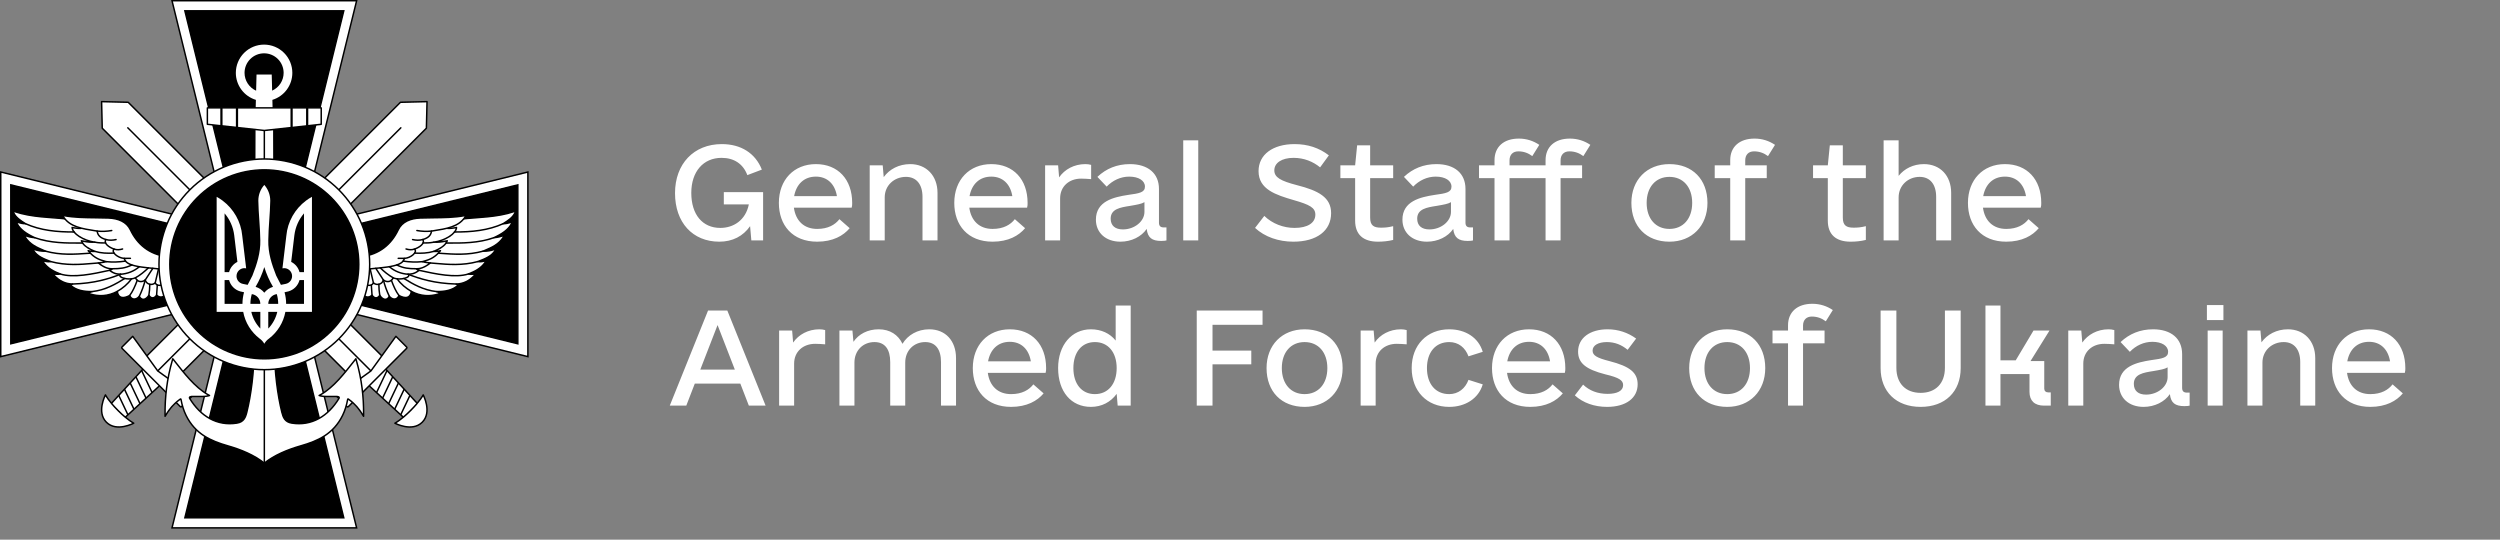 <?xml version="1.0" encoding="UTF-8"?>
<svg xmlns="http://www.w3.org/2000/svg" width="227" height="49" viewBox="0 0 227 49" fill="none">
  <rect x="0" y="0" width="227" height="49" fill="#808080" stroke="none"/>
  <path d="M65.723 17.446V18.559H67.995C67.7 20.013 66.586 20.695 65.405 20.695C63.792 20.695 62.769 19.491 62.769 17.514C62.769 15.583 63.86 14.333 65.518 14.333C66.654 14.333 67.472 14.879 67.859 15.901L69.176 15.401C68.586 13.902 67.268 13.084 65.541 13.084C62.996 13.084 61.292 14.879 61.292 17.537C61.292 20.195 62.883 21.945 65.314 21.945C66.518 21.945 67.472 21.445 68.109 20.536L68.222 21.831H69.29V17.446H65.723ZM72.085 18.855H77.333C77.378 18.696 77.378 18.582 77.378 18.423C77.378 16.287 76.083 14.901 74.084 14.901C72.085 14.901 70.721 16.333 70.721 18.423C70.721 20.445 71.948 21.945 74.198 21.945C75.629 21.945 76.583 21.399 77.151 20.718L76.22 19.9C75.834 20.4 75.197 20.786 74.198 20.786C72.993 20.786 72.244 20.036 72.085 18.855ZM74.084 16.037C75.106 16.037 75.811 16.696 75.993 17.809H72.107C72.312 16.719 73.016 16.037 74.084 16.037ZM82.65 14.901C81.627 14.901 80.764 15.356 80.241 16.083L80.15 15.015H78.969V21.831H80.332V17.923C80.332 16.833 81.195 16.06 82.263 16.06C83.195 16.06 83.763 16.719 83.763 17.878V21.831H85.126V17.514C85.126 15.947 84.104 14.901 82.65 14.901ZM88.012 18.855H93.26C93.305 18.696 93.305 18.582 93.305 18.423C93.305 16.287 92.01 14.901 90.011 14.901C88.012 14.901 86.648 16.333 86.648 18.423C86.648 20.445 87.875 21.945 90.125 21.945C91.556 21.945 92.51 21.399 93.078 20.718L92.147 19.9C91.76 20.4 91.124 20.786 90.125 20.786C88.92 20.786 88.171 20.036 88.012 18.855ZM90.011 16.037C91.033 16.037 91.738 16.696 91.919 17.809H88.034C88.239 16.719 88.943 16.037 90.011 16.037ZM98.554 14.901C97.531 14.901 96.668 15.379 96.168 16.105L96.077 15.015H94.896V21.831H96.259V18.014C96.259 16.924 97.077 16.219 98.168 16.219C98.463 16.219 98.781 16.242 99.076 16.265V14.97C98.895 14.924 98.736 14.901 98.554 14.901ZM105.665 20.65C105.37 20.65 105.234 20.513 105.234 20.218V17.151C105.234 15.742 104.234 14.901 102.598 14.901C101.417 14.901 100.44 15.31 99.644 16.06L100.485 16.946C101.03 16.378 101.757 16.037 102.53 16.037C103.393 16.037 103.961 16.401 103.961 16.946C103.961 17.469 103.461 17.56 102.439 17.696C101.121 17.9 99.508 18.264 99.508 19.945C99.508 21.127 100.394 21.945 101.735 21.945C102.734 21.945 103.643 21.49 104.12 20.786C104.211 21.581 104.597 21.877 105.438 21.877C105.665 21.877 105.847 21.854 105.915 21.831V20.65H105.665ZM101.962 20.831C101.258 20.831 100.849 20.491 100.849 19.854C100.849 18.968 101.735 18.832 102.598 18.696C103.257 18.582 103.666 18.514 103.916 18.355V19.241C103.916 20.104 103.007 20.831 101.962 20.831ZM107.437 21.831H108.801V12.743H107.437V21.831ZM117.434 21.945C119.57 21.945 120.865 20.945 120.865 19.355C120.865 17.923 119.729 17.31 117.753 16.81C116.276 16.424 115.708 16.105 115.708 15.469C115.708 14.788 116.389 14.333 117.457 14.333C118.411 14.333 119.229 14.674 119.866 15.197L120.661 14.106C119.775 13.425 118.752 13.084 117.548 13.084C115.571 13.084 114.276 14.038 114.276 15.537C114.276 17.196 115.844 17.696 117.48 18.173C118.911 18.582 119.434 18.855 119.434 19.491C119.434 20.241 118.73 20.695 117.548 20.695C116.526 20.695 115.526 20.309 114.799 19.605L113.958 20.695C114.844 21.513 116.094 21.945 117.434 21.945ZM126.5 16.174V15.015H124.41V13.197H123.228L123.046 15.015H121.706V16.174H123.046V20.036C123.046 21.286 123.773 21.945 125.114 21.945C125.568 21.945 126.045 21.899 126.5 21.786V20.536C126.045 20.65 125.75 20.672 125.387 20.672C124.728 20.672 124.41 20.468 124.41 19.764V16.174H126.5ZM133.498 20.65C133.202 20.65 133.066 20.513 133.066 20.218V17.151C133.066 15.742 132.066 14.901 130.431 14.901C129.249 14.901 128.272 15.31 127.477 16.06L128.318 16.946C128.863 16.378 129.59 16.037 130.362 16.037C131.226 16.037 131.794 16.401 131.794 16.946C131.794 17.469 131.294 17.56 130.271 17.696C128.954 17.9 127.341 18.264 127.341 19.945C127.341 21.127 128.227 21.945 129.567 21.945C130.567 21.945 131.476 21.49 131.953 20.786C132.044 21.581 132.43 21.877 133.271 21.877C133.498 21.877 133.68 21.854 133.748 21.831V20.65H133.498ZM129.794 20.831C129.09 20.831 128.681 20.491 128.681 19.854C128.681 18.968 129.567 18.832 130.431 18.696C131.089 18.582 131.498 18.514 131.748 18.355V19.241C131.748 20.104 130.839 20.831 129.794 20.831ZM137.86 13.743C138.36 13.743 138.769 13.902 139.132 14.174L139.769 13.152C139.223 12.788 138.61 12.584 137.906 12.584C136.542 12.584 135.702 13.334 135.702 14.538V15.015H134.293V16.174H135.702V21.831H137.065V16.174H139.019V15.015H137.065V14.56C137.065 14.061 137.36 13.743 137.86 13.743ZM142.495 13.743C142.995 13.743 143.404 13.902 143.767 14.174L144.404 13.152C143.858 12.788 143.245 12.584 142.54 12.584C141.177 12.584 140.337 13.334 140.337 14.538V15.015H138.928V16.174H140.337V21.831H141.7V16.174H143.654V15.015H141.7V14.56C141.7 14.061 141.995 13.743 142.495 13.743ZM151.583 21.945C153.628 21.945 155.037 20.513 155.037 18.423C155.037 16.287 153.673 14.901 151.583 14.901C149.538 14.901 148.13 16.333 148.13 18.423C148.13 20.559 149.493 21.945 151.583 21.945ZM151.583 20.786C150.334 20.786 149.516 19.854 149.516 18.423C149.516 16.992 150.334 16.06 151.583 16.06C152.833 16.06 153.651 16.992 153.651 18.423C153.651 19.854 152.833 20.786 151.583 20.786ZM159.263 13.743C159.762 13.743 160.171 13.902 160.535 14.174L161.171 13.152C160.626 12.788 160.012 12.584 159.308 12.584C157.945 12.584 157.104 13.334 157.104 14.538V15.015H155.696V16.174H157.104V21.831H158.467V16.174H160.421V15.015H158.467V14.56C158.467 14.061 158.763 13.743 159.263 13.743ZM169.419 16.174V15.015H167.328V13.197H166.147L165.965 15.015H164.625V16.174H165.965V20.036C165.965 21.286 166.692 21.945 168.033 21.945C168.487 21.945 168.964 21.899 169.419 21.786V20.536C168.964 20.65 168.669 20.672 168.305 20.672C167.646 20.672 167.328 20.468 167.328 19.764V16.174H169.419ZM174.69 14.901C173.736 14.901 172.918 15.31 172.395 15.969V12.743H171.032V21.831H172.395V17.923C172.395 16.833 173.258 16.06 174.304 16.06C175.235 16.06 175.803 16.719 175.803 17.878V21.831H177.166V17.514C177.166 15.947 176.167 14.901 174.69 14.901ZM180.052 18.855H185.3C185.346 18.696 185.346 18.582 185.346 18.423C185.346 16.287 184.051 14.901 182.051 14.901C180.052 14.901 178.689 16.333 178.689 18.423C178.689 20.445 179.915 21.945 182.165 21.945C183.596 21.945 184.55 21.399 185.118 20.718L184.187 19.9C183.801 20.4 183.164 20.786 182.165 20.786C180.961 20.786 180.211 20.036 180.052 18.855ZM182.051 16.037C183.074 16.037 183.778 16.696 183.96 17.809H180.075C180.279 16.719 180.983 16.037 182.051 16.037ZM67.995 36.831H69.517L66.041 28.197H64.291L60.815 36.831H62.315L63.087 34.832H67.222L67.995 36.831ZM63.587 33.559L65.155 29.515L66.723 33.559H63.587ZM74.402 29.901C73.38 29.901 72.516 30.378 72.016 31.105L71.926 30.015H70.744V36.831H72.107V33.014C72.107 31.924 72.925 31.219 74.016 31.219C74.311 31.219 74.629 31.242 74.925 31.265V29.97C74.743 29.924 74.584 29.901 74.402 29.901ZM84.376 29.901C83.308 29.901 82.422 30.424 81.945 31.219C81.559 30.401 80.809 29.901 79.787 29.901C78.787 29.901 77.969 30.333 77.492 31.037L77.401 30.015H76.22V36.831H77.583V32.923C77.583 31.833 78.355 31.06 79.401 31.06C80.355 31.06 80.832 31.719 80.832 32.878V36.831H82.195V32.923C82.195 31.833 82.968 31.06 84.013 31.06C84.944 31.06 85.444 31.719 85.444 32.878V36.831H86.807V32.514C86.807 30.947 85.853 29.901 84.376 29.901ZM89.693 33.855H94.941C94.987 33.696 94.987 33.582 94.987 33.423C94.987 31.287 93.692 29.901 91.692 29.901C89.693 29.901 88.33 31.333 88.33 33.423C88.33 35.445 89.557 36.945 91.806 36.945C93.237 36.945 94.192 36.399 94.76 35.718L93.828 34.9C93.442 35.4 92.806 35.786 91.806 35.786C90.602 35.786 89.852 35.036 89.693 33.855ZM91.692 31.037C92.715 31.037 93.419 31.696 93.601 32.809H89.716C89.92 31.719 90.624 31.037 91.692 31.037ZM101.303 27.743V30.924C100.78 30.265 99.985 29.901 99.054 29.901C97.304 29.901 96.077 31.333 96.077 33.423C96.077 35.559 97.259 36.945 99.054 36.945C100.031 36.945 100.849 36.513 101.394 35.763L101.485 36.831H102.666V27.743H101.303ZM99.417 35.786C98.213 35.786 97.463 34.854 97.463 33.423C97.463 31.992 98.213 31.06 99.417 31.06C100.621 31.06 101.394 31.992 101.394 33.423C101.394 34.854 100.621 35.786 99.417 35.786ZM114.64 29.492V28.197H108.664V36.831H110.096V33.082H113.617V31.833H110.096V29.492H114.64ZM118.457 36.945C120.502 36.945 121.91 35.513 121.91 33.423C121.91 31.287 120.547 29.901 118.457 29.901C116.412 29.901 115.003 31.333 115.003 33.423C115.003 35.559 116.367 36.945 118.457 36.945ZM118.457 35.786C117.207 35.786 116.389 34.854 116.389 33.423C116.389 31.992 117.207 31.06 118.457 31.06C119.706 31.06 120.524 31.992 120.524 33.423C120.524 34.854 119.706 35.786 118.457 35.786ZM127.204 29.901C126.182 29.901 125.318 30.378 124.819 31.105L124.728 30.015H123.546V36.831H124.909V33.014C124.909 31.924 125.727 31.219 126.818 31.219C127.113 31.219 127.431 31.242 127.727 31.265V29.97C127.545 29.924 127.386 29.901 127.204 29.901ZM131.589 36.945C133.043 36.945 134.248 36.195 134.634 34.9L133.339 34.491C133.043 35.286 132.407 35.786 131.589 35.786C130.34 35.786 129.567 34.854 129.567 33.423C129.567 31.992 130.34 31.06 131.589 31.06C132.43 31.06 133.043 31.56 133.339 32.355L134.634 31.946C134.248 30.651 133.066 29.901 131.589 29.901C129.567 29.901 128.181 31.333 128.181 33.423C128.181 35.513 129.567 36.945 131.589 36.945ZM136.838 33.855H142.086C142.131 33.696 142.131 33.582 142.131 33.423C142.131 31.287 140.836 29.901 138.837 29.901C136.838 29.901 135.474 31.333 135.474 33.423C135.474 35.445 136.701 36.945 138.951 36.945C140.382 36.945 141.336 36.399 141.904 35.718L140.973 34.9C140.587 35.4 139.95 35.786 138.951 35.786C137.746 35.786 136.997 35.036 136.838 33.855ZM138.837 31.037C139.859 31.037 140.564 31.696 140.746 32.809H136.86C137.065 31.719 137.769 31.037 138.837 31.037ZM145.926 36.945C147.63 36.945 148.698 36.149 148.698 34.9C148.698 33.832 147.993 33.264 146.13 32.787C144.972 32.492 144.608 32.264 144.608 31.833C144.608 31.355 145.131 31.06 145.903 31.06C146.63 31.06 147.244 31.31 147.789 31.764L148.561 30.742C147.812 30.197 146.925 29.901 145.971 29.901C144.358 29.901 143.29 30.697 143.29 31.924C143.29 32.969 143.995 33.537 145.767 33.991C147.016 34.286 147.38 34.536 147.38 34.968C147.38 35.491 146.835 35.763 145.971 35.763C145.062 35.763 144.313 35.468 143.745 34.922L142.995 35.9C143.745 36.581 144.767 36.945 145.926 36.945ZM156.832 36.945C158.876 36.945 160.285 35.513 160.285 33.423C160.285 31.287 158.922 29.901 156.832 29.901C154.787 29.901 153.378 31.333 153.378 33.423C153.378 35.559 154.741 36.945 156.832 36.945ZM156.832 35.786C155.582 35.786 154.764 34.854 154.764 33.423C154.764 31.992 155.582 31.06 156.832 31.06C158.081 31.06 158.899 31.992 158.899 33.423C158.899 34.854 158.081 35.786 156.832 35.786ZM164.511 28.743C165.011 28.743 165.42 28.902 165.783 29.174L166.42 28.152C165.874 27.788 165.261 27.584 164.556 27.584C163.193 27.584 162.353 28.334 162.353 29.538V30.015H160.944V31.174H162.353V36.831H163.716V31.174H165.67V30.015H163.716V29.561C163.716 29.061 164.011 28.743 164.511 28.743ZM174.394 36.945C176.621 36.945 178.03 35.559 178.03 33.423V28.197H176.598V33.4C176.598 34.809 175.758 35.672 174.394 35.672C173.031 35.672 172.191 34.809 172.191 33.4V28.197H170.759V33.423C170.759 35.559 172.168 36.945 174.394 36.945ZM185.959 35.627C185.755 35.627 185.618 35.491 185.618 35.286V32.787H184.369L186.095 30.015H184.641L183.028 32.719H181.642V27.743H180.279V36.831H181.642V33.968H184.278V35.581C184.278 36.399 184.755 36.831 185.596 36.831H186.209V35.627H185.959ZM191.457 29.901C190.435 29.901 189.572 30.378 189.072 31.105L188.981 30.015H187.799V36.831H189.163V33.014C189.163 31.924 189.981 31.219 191.071 31.219C191.367 31.219 191.685 31.242 191.98 31.265V29.97C191.798 29.924 191.639 29.901 191.457 29.901ZM198.569 35.65C198.274 35.65 198.137 35.513 198.137 35.218V32.151C198.137 30.742 197.138 29.901 195.502 29.901C194.32 29.901 193.343 30.31 192.548 31.06L193.389 31.946C193.934 31.378 194.661 31.037 195.433 31.037C196.297 31.037 196.865 31.401 196.865 31.946C196.865 32.469 196.365 32.56 195.343 32.696C194.025 32.9 192.412 33.264 192.412 34.945C192.412 36.127 193.298 36.945 194.638 36.945C195.638 36.945 196.547 36.49 197.024 35.786C197.115 36.581 197.501 36.877 198.342 36.877C198.569 36.877 198.751 36.854 198.819 36.831V35.65H198.569ZM194.865 35.831C194.161 35.831 193.752 35.491 193.752 34.854C193.752 33.968 194.638 33.832 195.502 33.696C196.161 33.582 196.569 33.514 196.819 33.355V34.241C196.819 35.104 195.911 35.831 194.865 35.831ZM200.387 29.061H201.886V27.698H200.387V29.061ZM200.455 36.831H201.818V30.015H200.455V36.831ZM207.748 29.901C206.725 29.901 205.862 30.356 205.34 31.083L205.249 30.015H204.067V36.831H205.43V32.923C205.43 31.833 206.294 31.06 207.362 31.06C208.293 31.06 208.861 31.719 208.861 32.878V36.831H210.224V32.514C210.224 30.947 209.202 29.901 207.748 29.901ZM213.11 33.855H218.358C218.404 33.696 218.404 33.582 218.404 33.423C218.404 31.287 217.109 29.901 215.109 29.901C213.11 29.901 211.747 31.333 211.747 33.423C211.747 35.445 212.974 36.945 215.223 36.945C216.654 36.945 217.609 36.399 218.177 35.718L217.245 34.9C216.859 35.4 216.223 35.786 215.223 35.786C214.019 35.786 213.269 35.036 213.11 33.855ZM215.109 31.037C216.132 31.037 216.836 31.696 217.018 32.809H213.133C213.337 31.719 214.041 31.037 215.109 31.037Z" fill="white"></path>
  <g clip-path="url(#clip0_1108_353)">
    <path d="M15.618 0.067L20.692 20.693L0.066 15.619V32.381L20.692 27.306L15.618 47.932H32.38L27.305 27.306L47.931 32.381V15.619L27.305 20.693L32.38 0.067H15.618Z" fill="white"></path>
    <path fill-rule="evenodd" clip-rule="evenodd" d="M15.533 0H32.467L27.399 20.601L48 15.533V32.468L27.399 27.399L32.467 48H15.533L20.601 27.399L0 32.468V15.533L20.601 20.601L15.533 0ZM15.705 0.135L20.786 20.786L0.135 15.705V32.295L20.786 27.214L15.705 47.864H32.295L27.214 27.214L47.864 32.295V15.705L27.214 20.786L32.295 0.135H15.705Z" fill="black"></path>
    <path d="M21.941 21.943L16.784 0.982H31.213L26.056 21.943L47.016 16.786V31.215L26.056 26.058L31.213 47.018H16.784L21.941 26.058L0.98 31.215V16.786L21.941 21.943Z" fill="black"></path>
    <path fill-rule="evenodd" clip-rule="evenodd" d="M16.699 0.914H31.301L26.15 21.85L47.085 16.699V31.301L26.15 26.15L31.301 47.085H16.699L21.85 26.15L0.914 31.301V16.699L21.85 21.85L16.699 0.914ZM16.872 1.05L22.035 22.035L1.05 16.872V31.128L22.035 25.965L16.872 46.95H31.128L25.965 25.965L46.95 31.128V16.872L25.965 22.035L31.128 1.05H16.872Z" fill="black"></path>
    <path d="M9.228 9.229L11.639 9.287L35.226 32.873L32.872 35.227L9.286 11.64L9.228 9.229Z" fill="white"></path>
    <path fill-rule="evenodd" clip-rule="evenodd" d="M9.178 9.181C9.191 9.168 9.209 9.16 9.227 9.161L11.639 9.219C11.657 9.22 11.673 9.227 11.685 9.239L35.272 32.825C35.298 32.852 35.298 32.895 35.272 32.921L32.918 35.275C32.892 35.301 32.849 35.301 32.822 35.275L9.236 11.688C9.224 11.676 9.217 11.659 9.216 11.642L9.158 9.23C9.157 9.212 9.165 9.194 9.178 9.181ZM9.351 11.612L32.87 35.131L35.128 32.873L11.609 9.354L9.295 9.298L9.351 11.612Z" fill="black"></path>
    <path d="M33.387 34.906L34.906 33.387L37.929 36.673L36.673 37.929L33.387 34.906Z" fill="white"></path>
    <path fill-rule="evenodd" clip-rule="evenodd" d="M33.317 34.908C33.317 34.889 33.324 34.871 33.337 34.858L34.856 33.339C34.87 33.326 34.887 33.319 34.906 33.319C34.924 33.319 34.942 33.327 34.954 33.341L37.977 36.627C38.002 36.654 38.001 36.695 37.975 36.721L36.719 37.977C36.693 38.002 36.652 38.003 36.625 37.979L33.339 34.956C33.325 34.944 33.318 34.926 33.317 34.908ZM33.483 34.904L36.669 37.835L37.833 36.671L34.902 33.484L33.483 34.904Z" fill="black"></path>
    <path fill-rule="evenodd" clip-rule="evenodd" d="M35.088 33.607C35.082 33.613 35.077 33.62 35.074 33.627L34.138 35.598L34.242 35.694C34.242 35.693 34.243 35.691 34.243 35.69L35.19 33.696L35.099 33.597C35.095 33.6 35.091 33.603 35.088 33.607L35.088 33.607ZM35.612 34.154C35.611 34.157 35.609 34.159 35.608 34.162L34.686 36.102L34.791 36.198L35.711 34.262L35.612 34.154ZM36.132 34.719L35.235 36.607L35.339 36.703L36.23 34.827L36.132 34.719ZM36.651 35.285L35.783 37.111L35.888 37.208L36.75 35.392L36.651 35.285ZM37.171 35.85L36.332 37.616L36.436 37.712L37.27 35.957L37.171 35.85Z" fill="black"></path>
    <path fill-rule="evenodd" clip-rule="evenodd" d="M11.556 11.557C11.582 11.53 11.625 11.53 11.652 11.557L34.122 34.027C34.148 34.053 34.148 34.096 34.122 34.123C34.095 34.149 34.053 34.149 34.026 34.123L11.556 11.652C11.529 11.626 11.529 11.583 11.556 11.557Z" fill="black"></path>
    <path d="M30.535 35.949L31.508 36.922C31.541 36.955 31.594 36.955 31.627 36.922L36.919 31.63C36.952 31.597 36.952 31.543 36.919 31.51L35.947 30.538L33.678 33.681L30.535 35.949Z" fill="white"></path>
    <path fill-rule="evenodd" clip-rule="evenodd" d="M30.47 35.944C30.471 35.924 30.482 35.906 30.497 35.894L33.631 33.632L35.894 30.498C35.905 30.482 35.923 30.472 35.943 30.47C35.963 30.469 35.983 30.476 35.997 30.49L36.969 31.462C37.029 31.522 37.029 31.618 36.969 31.678L31.677 36.969C31.618 37.029 31.521 37.029 31.462 36.969L30.489 35.997C30.475 35.983 30.468 35.964 30.47 35.944ZM30.641 35.958L31.558 36.874C31.564 36.88 31.575 36.88 31.581 36.874L36.873 31.582C36.88 31.575 36.88 31.565 36.873 31.558L35.957 30.642L33.735 33.72C33.731 33.726 33.725 33.731 33.72 33.735L30.641 35.958Z" fill="black"></path>
    <path fill-rule="evenodd" clip-rule="evenodd" d="M35.855 38.426C35.855 38.426 37.416 39.26 38.337 38.339C39.258 37.418 38.423 35.858 38.423 35.858C38.423 35.858 38.145 36.412 37.277 37.279C36.41 38.147 35.855 38.426 35.855 38.426Z" fill="white"></path>
    <path fill-rule="evenodd" clip-rule="evenodd" d="M35.827 38.365C35.827 38.365 35.827 38.365 35.827 38.365C35.804 38.377 35.79 38.4 35.79 38.425C35.789 38.45 35.803 38.474 35.826 38.486L35.858 38.426C35.826 38.486 35.826 38.486 35.826 38.486L35.826 38.486L35.826 38.486L35.827 38.486L35.831 38.488C35.834 38.49 35.839 38.492 35.845 38.495C35.857 38.502 35.875 38.51 35.897 38.521C35.943 38.543 36.009 38.572 36.091 38.605C36.254 38.67 36.482 38.747 36.74 38.794C37.255 38.889 37.903 38.871 38.387 38.387C38.87 37.903 38.889 37.255 38.794 36.741C38.746 36.483 38.669 36.254 38.604 36.091C38.572 36.009 38.542 35.943 38.521 35.898C38.51 35.875 38.501 35.857 38.495 35.845C38.492 35.839 38.49 35.834 38.488 35.831L38.486 35.827L38.486 35.826L38.485 35.826L38.485 35.826C38.485 35.826 38.485 35.826 38.426 35.858L38.485 35.826C38.473 35.803 38.45 35.79 38.425 35.79C38.399 35.79 38.377 35.805 38.365 35.827L38.365 35.827L38.365 35.827L38.364 35.828C38.364 35.829 38.363 35.831 38.362 35.833C38.36 35.836 38.357 35.842 38.353 35.85C38.344 35.867 38.33 35.891 38.31 35.923C38.272 35.987 38.211 36.082 38.123 36.204C37.947 36.448 37.663 36.8 37.231 37.231C36.8 37.663 36.447 37.947 36.203 38.123C36.081 38.211 35.986 38.272 35.923 38.311C35.891 38.33 35.866 38.344 35.85 38.353C35.842 38.357 35.836 38.361 35.832 38.362C35.83 38.364 35.829 38.364 35.828 38.365L35.827 38.365L35.827 38.365C35.827 38.365 35.827 38.365 35.827 38.365ZM38.42 36.003C38.38 36.07 38.318 36.164 38.233 36.283C38.052 36.533 37.763 36.891 37.327 37.327C36.891 37.764 36.533 38.053 36.283 38.233C36.164 38.319 36.069 38.38 36.003 38.42C36.041 38.438 36.087 38.458 36.141 38.479C36.299 38.541 36.518 38.615 36.765 38.661C37.261 38.753 37.854 38.728 38.291 38.291C38.728 37.854 38.753 37.262 38.661 36.765C38.615 36.518 38.541 36.299 38.478 36.141C38.457 36.087 38.437 36.041 38.42 36.003Z" fill="black"></path>
    <path d="M38.773 9.229L36.361 9.287L12.774 32.873L15.128 35.227L38.714 11.64L38.773 9.229Z" fill="white"></path>
    <path fill-rule="evenodd" clip-rule="evenodd" d="M38.822 9.181C38.809 9.168 38.791 9.16 38.773 9.161L36.361 9.219C36.343 9.22 36.327 9.227 36.315 9.239L12.728 32.825C12.702 32.852 12.702 32.895 12.728 32.921L15.082 35.275C15.108 35.301 15.151 35.301 15.178 35.275L38.764 11.688C38.776 11.676 38.783 11.659 38.784 11.642L38.842 9.23C38.843 9.212 38.835 9.194 38.822 9.181ZM38.649 11.612L15.13 35.131L12.872 32.873L36.391 9.354L38.705 9.298L38.649 11.612Z" fill="black"></path>
    <path d="M14.613 34.906L13.094 33.387L10.071 36.673L11.327 37.929L14.613 34.906Z" fill="white"></path>
    <path fill-rule="evenodd" clip-rule="evenodd" d="M14.683 34.908C14.683 34.889 14.676 34.871 14.663 34.858L13.143 33.339C13.13 33.326 13.113 33.319 13.094 33.319C13.076 33.319 13.058 33.327 13.046 33.341L10.023 36.627C9.999 36.654 9.999 36.695 10.025 36.721L11.281 37.977C11.307 38.002 11.348 38.003 11.375 37.979L14.661 34.956C14.675 34.944 14.682 34.926 14.683 34.908ZM14.517 34.904L11.331 37.835L10.167 36.671L13.098 33.484L14.517 34.904Z" fill="black"></path>
    <path fill-rule="evenodd" clip-rule="evenodd" d="M12.912 33.607C12.918 33.613 12.923 33.62 12.926 33.627L13.862 35.598L13.758 35.694C13.758 35.693 13.757 35.691 13.757 35.69L12.81 33.696L12.9 33.597C12.905 33.6 12.909 33.603 12.912 33.607L12.912 33.607ZM12.388 34.154C12.389 34.157 12.391 34.159 12.392 34.162L13.314 36.102L13.209 36.198L12.289 34.262L12.388 34.154ZM11.868 34.719L12.765 36.607L12.661 36.703L11.77 34.827L11.868 34.719ZM11.349 35.285L12.217 37.111L12.112 37.208L11.25 35.392L11.349 35.285ZM10.829 35.85L11.668 37.616L11.564 37.712L10.73 35.957L10.829 35.85Z" fill="black"></path>
    <path fill-rule="evenodd" clip-rule="evenodd" d="M36.444 11.557C36.418 11.53 36.375 11.53 36.349 11.557L13.878 34.027C13.852 34.053 13.852 34.096 13.878 34.123C13.905 34.149 13.947 34.149 13.974 34.123L36.444 11.652C36.471 11.626 36.471 11.583 36.444 11.557Z" fill="black"></path>
    <path d="M17.465 35.949L16.492 36.922C16.459 36.955 16.406 36.955 16.373 36.922L11.081 31.63C11.048 31.597 11.048 31.543 11.081 31.51L12.053 30.538L14.322 33.681L17.465 35.949Z" fill="white"></path>
    <path fill-rule="evenodd" clip-rule="evenodd" d="M17.53 35.944C17.529 35.924 17.518 35.906 17.503 35.894L14.369 33.632L12.106 30.498C12.095 30.482 12.076 30.472 12.057 30.47C12.037 30.469 12.018 30.476 12.003 30.49L11.031 31.462C10.971 31.522 10.971 31.618 11.031 31.678L16.323 36.969C16.382 37.029 16.479 37.029 16.538 36.969L17.511 35.997C17.525 35.983 17.532 35.964 17.53 35.944ZM17.359 35.958L16.442 36.874C16.436 36.88 16.425 36.88 16.419 36.874L11.127 31.582C11.12 31.575 11.12 31.565 11.127 31.558L12.043 30.642L14.265 33.72C14.269 33.726 14.275 33.731 14.28 33.735L17.359 35.958Z" fill="black"></path>
    <path fill-rule="evenodd" clip-rule="evenodd" d="M12.145 38.426C12.145 38.426 10.584 39.26 9.663 38.339C8.742 37.418 9.576 35.858 9.576 35.858C9.576 35.858 9.855 36.412 10.723 37.279C11.59 38.147 12.145 38.426 12.145 38.426Z" fill="white"></path>
    <path fill-rule="evenodd" clip-rule="evenodd" d="M12.173 38.365C12.173 38.365 12.173 38.365 12.173 38.365C12.195 38.377 12.21 38.4 12.21 38.425C12.21 38.45 12.197 38.474 12.174 38.486L12.143 38.426C12.174 38.486 12.174 38.486 12.174 38.486L12.174 38.486L12.174 38.486L12.173 38.486L12.169 38.488C12.166 38.49 12.161 38.492 12.155 38.495C12.143 38.502 12.125 38.51 12.103 38.521C12.057 38.543 11.991 38.572 11.909 38.605C11.746 38.67 11.518 38.747 11.259 38.794C10.745 38.889 10.097 38.871 9.613 38.387C9.13 37.903 9.111 37.255 9.206 36.741C9.254 36.483 9.331 36.254 9.396 36.091C9.428 36.009 9.458 35.943 9.479 35.898C9.49 35.875 9.499 35.857 9.505 35.845C9.508 35.839 9.51 35.834 9.512 35.831L9.514 35.827L9.514 35.826L9.515 35.826L9.515 35.826C9.515 35.826 9.515 35.826 9.574 35.858L9.515 35.826C9.527 35.803 9.55 35.79 9.575 35.79C9.601 35.79 9.624 35.805 9.635 35.827L9.635 35.827L9.635 35.827L9.635 35.828C9.636 35.829 9.637 35.831 9.638 35.833C9.64 35.836 9.643 35.842 9.647 35.85C9.656 35.867 9.67 35.891 9.689 35.923C9.728 35.987 9.789 36.082 9.877 36.204C10.053 36.448 10.338 36.8 10.769 37.231C11.2 37.663 11.553 37.947 11.797 38.123C11.919 38.211 12.014 38.272 12.077 38.311C12.109 38.33 12.134 38.344 12.15 38.353C12.158 38.357 12.164 38.361 12.168 38.362C12.17 38.364 12.171 38.364 12.172 38.365L12.173 38.365L12.173 38.365C12.173 38.365 12.173 38.365 12.173 38.365ZM9.58 36.003C9.62 36.07 9.682 36.164 9.767 36.283C9.948 36.533 10.237 36.891 10.673 37.327C11.109 37.764 11.467 38.053 11.717 38.233C11.836 38.319 11.931 38.38 11.997 38.42C11.959 38.438 11.913 38.458 11.859 38.479C11.701 38.541 11.482 38.615 11.235 38.661C10.739 38.753 10.146 38.728 9.709 38.291C9.272 37.854 9.247 37.262 9.339 36.765C9.385 36.518 9.459 36.299 9.521 36.141C9.543 36.087 9.563 36.041 9.58 36.003Z" fill="black"></path>
    <path d="M23.979 4.051C23.299 4.051 22.646 4.321 22.165 4.802C21.684 5.283 21.414 5.936 21.414 6.616C21.415 7.166 21.592 7.701 21.92 8.143C22.248 8.584 22.709 8.909 23.235 9.068L23.213 9.939H24.754L24.732 9.068C25.256 8.907 25.715 8.582 26.042 8.14C26.368 7.699 26.544 7.165 26.544 6.616C26.544 5.936 26.274 5.283 25.793 4.802C25.312 4.321 24.66 4.051 23.979 4.051ZM23.979 4.841C24.45 4.841 24.901 5.028 25.234 5.361C25.567 5.694 25.754 6.145 25.754 6.616C25.754 6.957 25.655 7.29 25.47 7.577C25.285 7.863 25.021 8.09 24.71 8.231L24.673 6.768H23.293L23.256 8.235C22.943 8.096 22.677 7.868 22.491 7.581C22.304 7.294 22.205 6.959 22.204 6.616C22.204 6.145 22.391 5.694 22.724 5.361C23.057 5.028 23.508 4.841 23.979 4.841Z" fill="white"></path>
    <path fill-rule="evenodd" clip-rule="evenodd" d="M23.999 42.052C23.085 41.328 21.933 40.838 20.665 40.475C19.157 40.044 17.728 39.42 16.892 37.715C16.675 37.271 16.529 36.794 16.441 36.305C16.421 36.195 16.402 36.213 16.319 36.274C15.647 36.763 15.302 37.272 14.986 37.8C14.964 36.169 15.127 34.457 15.687 32.576C16.66 33.804 17.699 35.221 19.023 35.911C18.838 35.979 18.598 35.997 18.433 35.997H17.489C17.349 35.997 17.126 36.02 17.224 36.182C18.19 37.776 19.699 38.712 21.515 38.416C22.128 38.316 22.291 37.909 22.411 37.42C22.786 35.903 23.078 33.803 23.084 31.514L23.136 11.521L23.999 10.944" fill="white"></path>
    <path fill-rule="evenodd" clip-rule="evenodd" d="M24.056 10.907C24.077 10.938 24.069 10.98 24.038 11.001L23.205 11.557L23.153 31.515C23.147 33.809 22.854 35.914 22.478 37.437C22.418 37.682 22.345 37.918 22.203 38.105C22.059 38.296 21.849 38.431 21.527 38.483C19.677 38.785 18.144 37.828 17.167 36.217C17.137 36.167 17.123 36.113 17.142 36.061C17.161 36.011 17.204 35.983 17.242 35.967C17.317 35.935 17.421 35.93 17.491 35.93H18.434C18.552 35.93 18.704 35.92 18.845 35.891C18.233 35.542 17.684 35.044 17.175 34.492C16.724 34.002 16.302 33.466 15.897 32.951C15.836 32.874 15.776 32.797 15.716 32.721C15.215 34.455 15.05 36.044 15.053 37.562C15.342 37.102 15.685 36.653 16.28 36.219L16.288 36.214C16.305 36.201 16.322 36.189 16.336 36.18C16.349 36.172 16.378 36.155 16.411 36.158C16.456 36.163 16.478 36.196 16.488 36.218C16.497 36.239 16.504 36.266 16.509 36.293C16.596 36.777 16.74 37.248 16.954 37.686C17.777 39.364 19.183 39.98 20.685 40.41C21.957 40.775 23.119 41.268 24.042 41.999C24.071 42.023 24.076 42.065 24.053 42.095C24.03 42.124 23.987 42.129 23.958 42.106C23.054 41.39 21.911 40.903 20.647 40.541C19.135 40.108 17.681 39.477 16.833 37.745C16.612 37.295 16.465 36.812 16.375 36.318C16.371 36.321 16.366 36.325 16.36 36.329C15.699 36.81 15.359 37.31 15.046 37.835C15.03 37.861 14.999 37.873 14.97 37.866C14.941 37.858 14.92 37.831 14.92 37.801C14.897 36.164 15.062 34.446 15.623 32.557C15.63 32.533 15.65 32.515 15.675 32.51C15.7 32.505 15.726 32.515 15.741 32.535C15.829 32.645 15.916 32.756 16.005 32.868C16.41 33.383 16.827 33.914 17.274 34.4C17.819 34.991 18.403 35.511 19.055 35.851C19.079 35.864 19.093 35.889 19.091 35.916C19.09 35.942 19.073 35.966 19.047 35.975C18.852 36.047 18.602 36.065 18.434 36.065H17.491C17.421 36.065 17.342 36.072 17.295 36.092C17.284 36.096 17.277 36.101 17.273 36.104C17.271 36.106 17.27 36.107 17.27 36.108C17.269 36.108 17.269 36.109 17.269 36.109C17.269 36.109 17.269 36.109 17.269 36.11C17.269 36.111 17.269 36.112 17.269 36.115C17.27 36.121 17.274 36.132 17.283 36.147L17.283 36.147C18.239 37.724 19.724 38.64 21.505 38.349C21.796 38.302 21.974 38.183 22.095 38.023C22.218 37.86 22.287 37.648 22.347 37.404C22.72 35.892 23.011 33.798 23.017 31.514L23.069 11.521C23.07 11.498 23.081 11.477 23.099 11.465L23.962 10.888C23.993 10.868 24.035 10.876 24.056 10.907Z" fill="black"></path>
    <path fill-rule="evenodd" clip-rule="evenodd" d="M24 42.052C24.913 41.328 26.066 40.838 27.334 40.475C28.841 40.044 30.271 39.42 31.106 37.715C31.324 37.271 31.469 36.794 31.558 36.305C31.578 36.195 31.597 36.213 31.68 36.274C32.352 36.763 32.697 37.272 33.012 37.8C33.035 36.169 32.871 34.457 32.312 32.576C31.338 33.804 30.3 35.221 28.976 35.911C29.16 35.979 29.401 35.997 29.566 35.997H30.509C30.649 35.997 30.873 36.02 30.775 36.182C29.808 37.776 28.3 38.712 26.484 38.416C25.87 38.316 25.708 37.909 25.587 37.42C25.213 35.903 24.921 33.803 24.915 31.514L24.863 11.521L24 10.944" fill="white"></path>
    <path fill-rule="evenodd" clip-rule="evenodd" d="M23.945 10.907C23.966 10.876 24.008 10.868 24.039 10.888L24.902 11.465C24.921 11.477 24.932 11.498 24.932 11.521L24.984 31.514C24.99 33.798 25.281 35.892 25.654 37.404C25.715 37.648 25.783 37.86 25.906 38.023C26.027 38.183 26.205 38.302 26.496 38.349C28.278 38.64 29.762 37.724 30.718 36.147L30.718 36.147C30.727 36.132 30.731 36.121 30.732 36.115C30.732 36.112 30.732 36.111 30.732 36.11C30.732 36.109 30.732 36.109 30.732 36.109C30.732 36.109 30.732 36.108 30.732 36.108C30.731 36.107 30.73 36.106 30.728 36.104C30.724 36.101 30.717 36.096 30.706 36.092C30.659 36.072 30.581 36.065 30.511 36.065H29.567C29.399 36.065 29.15 36.047 28.954 35.975C28.929 35.966 28.912 35.942 28.91 35.916C28.908 35.889 28.922 35.864 28.946 35.851C29.598 35.511 30.182 34.991 30.727 34.4C31.174 33.914 31.591 33.383 31.997 32.868C32.085 32.756 32.173 32.645 32.26 32.535C32.276 32.515 32.301 32.505 32.326 32.51C32.351 32.515 32.371 32.533 32.378 32.557C32.94 34.446 33.104 36.164 33.081 37.801C33.081 37.831 33.06 37.858 33.031 37.866C33.002 37.873 32.971 37.861 32.955 37.835C32.642 37.31 32.302 36.81 31.641 36.329L31.633 36.323C31.63 36.321 31.628 36.319 31.626 36.318C31.536 36.812 31.389 37.295 31.169 37.745C30.32 39.477 28.867 40.108 27.354 40.541C26.09 40.903 24.947 41.39 24.043 42.106C24.014 42.129 23.971 42.124 23.948 42.095C23.925 42.065 23.93 42.023 23.959 41.999C24.882 41.268 26.044 40.775 27.317 40.41C28.818 39.98 30.224 39.364 31.047 37.686C31.261 37.248 31.405 36.777 31.493 36.293C31.498 36.266 31.504 36.239 31.514 36.218C31.523 36.196 31.546 36.163 31.59 36.158C31.624 36.155 31.652 36.172 31.665 36.18C31.68 36.189 31.696 36.201 31.713 36.214L31.721 36.219C32.316 36.653 32.659 37.102 32.948 37.562C32.952 36.044 32.786 34.455 32.285 32.721C32.225 32.797 32.165 32.874 32.104 32.951C31.699 33.466 31.277 34.002 30.826 34.492C30.318 35.044 29.768 35.542 29.156 35.891C29.297 35.92 29.45 35.93 29.567 35.93H30.511C30.581 35.93 30.684 35.935 30.759 35.967C30.797 35.983 30.84 36.011 30.859 36.061C30.878 36.113 30.864 36.167 30.834 36.217C29.857 37.828 28.324 38.785 26.474 38.483C26.152 38.431 25.942 38.296 25.798 38.105C25.657 37.918 25.584 37.682 25.523 37.437C25.147 35.914 24.855 33.809 24.849 31.515L24.797 11.557L23.964 11.001C23.933 10.98 23.924 10.938 23.945 10.907Z" fill="black"></path>
    <path fill-rule="evenodd" clip-rule="evenodd" d="M24.001 10.877C24.039 10.877 24.069 10.907 24.069 10.945V42.053C24.069 42.09 24.039 42.12 24.001 42.12C23.964 42.12 23.934 42.09 23.934 42.053V10.945C23.934 10.907 23.964 10.877 24.001 10.877Z" fill="black"></path>
    <path d="M18.832 9.795H29.17V11.286L24.001 11.848L18.832 11.286V9.795Z" fill="white"></path>
    <path fill-rule="evenodd" clip-rule="evenodd" d="M18.762 9.795C18.762 9.758 18.792 9.728 18.829 9.728H29.167C29.204 9.728 29.235 9.758 29.235 9.795V11.286C29.235 11.32 29.209 11.349 29.174 11.353L24.006 11.916C24.001 11.916 23.996 11.916 23.991 11.916L18.822 11.353C18.788 11.349 18.762 11.32 18.762 11.286V9.795ZM18.897 9.863V11.225L23.998 11.78L29.099 11.225V9.863H18.897Z" fill="black"></path>
    <path fill-rule="evenodd" clip-rule="evenodd" d="M20.004 9.795V11.413L20.206 11.435C20.207 11.432 20.207 11.428 20.207 11.424V9.795H20.004ZM21.417 9.795V11.567L21.62 11.589C21.62 11.585 21.62 11.582 21.621 11.578V9.795L21.417 9.795ZM26.376 9.795V11.578C26.376 11.582 26.376 11.585 26.377 11.589L26.579 11.567V9.795H26.376ZM27.79 9.795V11.424C27.79 11.428 27.79 11.432 27.79 11.435L27.993 11.413V9.795H27.79Z" fill="black"></path>
    <path fill-rule="evenodd" clip-rule="evenodd" d="M41.677 19.915C43.337 19.703 45.116 19.771 46.816 19.161C46.67 19.677 46.187 20.001 45.681 20.312C45.98 20.314 46.252 20.236 46.519 20.143C46.279 20.777 45.64 21.218 44.843 21.582C45.328 21.534 45.544 21.45 45.8 21.371C45.355 22.215 44.591 22.491 43.853 22.81C44.345 22.822 44.694 22.72 45.029 22.607C44.724 23.25 44.05 23.494 43.387 23.75C43.706 23.797 43.923 23.726 44.149 23.665C43.768 24.325 43.165 24.625 42.532 24.875C42.685 24.923 42.928 24.907 43.192 24.875C42.714 25.448 42.132 25.776 41.415 25.79L41.609 25.874C41.158 26.325 40.47 26.488 39.637 26.476L40.018 26.628C39.151 26.936 38.266 26.947 37.351 26.459C37.261 27.103 36.793 27.137 36.225 26.831C36.084 27.2 35.694 27.29 35.353 26.916C35.085 27.375 34.706 27.167 34.481 26.814C34.245 27.179 33.953 27.068 33.779 26.797C33.434 27.129 33.099 26.923 32.923 26.73L31.738 24.105" fill="white"></path>
    <path fill-rule="evenodd" clip-rule="evenodd" d="M46.863 19.112C46.882 19.129 46.889 19.155 46.882 19.18C46.752 19.641 46.367 19.953 45.948 20.226C46.136 20.198 46.317 20.143 46.498 20.079C46.523 20.071 46.551 20.077 46.569 20.096C46.588 20.115 46.593 20.143 46.584 20.168C46.375 20.718 45.883 21.122 45.263 21.452C45.429 21.418 45.556 21.378 45.683 21.337C45.716 21.327 45.748 21.317 45.781 21.306C45.807 21.298 45.836 21.307 45.853 21.328C45.871 21.349 45.874 21.378 45.861 21.403C45.471 22.142 44.843 22.458 44.213 22.73C44.517 22.701 44.766 22.625 45.009 22.543C45.035 22.534 45.063 22.542 45.081 22.562C45.099 22.582 45.104 22.611 45.092 22.636C44.824 23.201 44.285 23.469 43.731 23.69C43.855 23.676 43.966 23.645 44.081 23.614C44.098 23.609 44.115 23.605 44.133 23.6C44.159 23.593 44.187 23.602 44.204 23.624C44.221 23.646 44.223 23.675 44.209 23.699C43.866 24.292 43.35 24.602 42.803 24.838C42.809 24.838 42.815 24.838 42.821 24.838C42.93 24.836 43.054 24.824 43.186 24.809C43.213 24.805 43.24 24.819 43.253 24.844C43.267 24.868 43.264 24.898 43.246 24.919C42.814 25.436 42.295 25.762 41.669 25.84C41.673 25.847 41.676 25.854 41.677 25.862C41.681 25.884 41.674 25.907 41.658 25.923C41.253 26.328 40.669 26.505 39.977 26.538L40.044 26.565C40.07 26.576 40.087 26.601 40.087 26.63C40.086 26.658 40.068 26.683 40.042 26.692C39.186 26.996 38.308 27.017 37.403 26.561C37.343 26.844 37.198 27.013 36.986 27.067C36.778 27.12 36.524 27.057 36.259 26.925C36.176 27.088 36.039 27.197 35.874 27.219C35.709 27.242 35.53 27.177 35.365 27.024C35.306 27.107 35.239 27.167 35.168 27.204C35.075 27.252 34.979 27.259 34.886 27.236C34.732 27.198 34.591 27.078 34.481 26.931C34.367 27.07 34.235 27.129 34.099 27.111C33.97 27.095 33.856 27.011 33.768 26.898C33.599 27.034 33.428 27.062 33.274 27.027C33.106 26.988 32.967 26.878 32.875 26.775C32.87 26.77 32.866 26.764 32.863 26.758L31.678 24.133C31.663 24.099 31.678 24.059 31.712 24.044C31.746 24.028 31.786 24.044 31.801 24.078L32.982 26.692C33.064 26.781 33.177 26.866 33.304 26.895C33.429 26.923 33.576 26.9 33.733 26.749C33.748 26.735 33.768 26.728 33.788 26.73C33.808 26.733 33.826 26.744 33.837 26.761C33.919 26.888 34.02 26.965 34.117 26.977C34.206 26.988 34.316 26.947 34.426 26.778C34.438 26.758 34.46 26.747 34.483 26.747C34.506 26.747 34.527 26.759 34.54 26.778C34.648 26.948 34.787 27.072 34.918 27.104C34.982 27.12 35.045 27.115 35.106 27.084C35.168 27.051 35.233 26.989 35.296 26.882C35.307 26.863 35.326 26.851 35.347 26.849C35.369 26.846 35.39 26.855 35.405 26.87C35.565 27.047 35.727 27.103 35.856 27.085C35.984 27.067 36.099 26.974 36.163 26.807C36.17 26.789 36.185 26.775 36.203 26.768C36.221 26.761 36.242 26.762 36.259 26.772C36.538 26.923 36.778 26.98 36.952 26.936C37.115 26.894 37.243 26.756 37.285 26.45C37.288 26.428 37.302 26.409 37.322 26.399C37.341 26.389 37.365 26.389 37.384 26.399C38.219 26.845 39.026 26.866 39.822 26.622L39.613 26.539C39.583 26.527 39.565 26.495 39.572 26.463C39.578 26.43 39.606 26.408 39.639 26.408C40.42 26.419 41.057 26.275 41.489 25.896L41.389 25.852C41.36 25.84 41.343 25.808 41.349 25.777C41.356 25.746 41.383 25.723 41.415 25.722C42.054 25.71 42.583 25.441 43.028 24.961C42.957 24.968 42.888 24.972 42.823 24.973C42.708 24.975 42.6 24.968 42.513 24.941C42.486 24.932 42.467 24.907 42.466 24.878C42.465 24.85 42.482 24.823 42.508 24.813C43.09 24.583 43.631 24.316 44.001 23.776C43.825 23.82 43.631 23.854 43.379 23.817C43.348 23.812 43.325 23.788 43.321 23.757C43.318 23.727 43.335 23.698 43.364 23.687C43.378 23.681 43.393 23.676 43.407 23.67C44.006 23.44 44.577 23.22 44.889 22.725C44.597 22.816 44.276 22.888 43.852 22.878C43.821 22.877 43.794 22.854 43.788 22.823C43.782 22.792 43.798 22.761 43.827 22.748C43.879 22.726 43.931 22.703 43.983 22.681C44.627 22.406 45.249 22.14 45.656 21.488C45.457 21.55 45.237 21.612 44.851 21.65C44.818 21.653 44.788 21.632 44.779 21.6C44.77 21.568 44.786 21.535 44.816 21.521C45.55 21.186 46.132 20.792 46.398 20.256C46.173 20.327 45.938 20.382 45.682 20.381C45.652 20.38 45.626 20.36 45.617 20.331C45.609 20.302 45.621 20.271 45.647 20.255C46.111 19.969 46.531 19.686 46.707 19.272C45.892 19.547 45.062 19.674 44.239 19.755C43.885 19.79 43.533 19.817 43.186 19.843C42.679 19.881 42.179 19.919 41.687 19.982C41.65 19.987 41.616 19.961 41.611 19.924C41.606 19.886 41.633 19.852 41.67 19.848C42.164 19.785 42.671 19.746 43.182 19.707C43.53 19.681 43.879 19.655 44.226 19.62C45.089 19.535 45.952 19.4 46.794 19.098C46.818 19.089 46.845 19.095 46.863 19.112Z" fill="black"></path>
    <path fill-rule="evenodd" clip-rule="evenodd" d="M40.307 20.66C40.701 20.84 41.451 20.655 41.451 20.655C41.425 21.206 40.421 21.847 39.392 21.989C39.727 22.008 40.118 21.981 40.611 21.862C40.442 22.28 40.009 22.567 39.376 22.827C39.555 22.848 39.796 22.824 39.993 22.759C39.398 23.503 38.863 23.606 38.351 23.758C38.501 23.806 38.745 23.845 39.071 23.877C38.721 24.157 38.308 24.419 37.801 24.402C37.849 24.476 37.955 24.517 38.055 24.546C37.612 24.883 37.34 24.88 37.047 24.901C37.406 25.178 36.298 25.502 35.701 25.223C35.548 25.576 35.16 25.683 34.812 25.426C34.698 25.818 34.215 25.953 33.907 25.689C33.699 26.081 33.21 25.835 33.06 25.816L32.129 23.902" fill="white"></path>
    <path fill-rule="evenodd" clip-rule="evenodd" d="M41.436 20.59C41.456 20.585 41.478 20.59 41.495 20.603C41.511 20.617 41.521 20.637 41.52 20.659C41.512 20.816 41.436 20.973 41.317 21.119C41.197 21.266 41.032 21.407 40.836 21.533C40.617 21.674 40.358 21.799 40.08 21.894C40.239 21.873 40.41 21.841 40.597 21.797C40.622 21.791 40.648 21.799 40.664 21.818C40.681 21.837 40.685 21.864 40.676 21.888C40.526 22.258 40.184 22.525 39.709 22.754C39.8 22.742 39.891 22.723 39.974 22.695C40.002 22.686 40.033 22.697 40.051 22.721C40.068 22.746 40.066 22.779 40.048 22.802C39.744 23.181 39.454 23.399 39.173 23.541C38.984 23.637 38.799 23.698 38.621 23.751C38.746 23.773 38.899 23.792 39.079 23.81C39.106 23.813 39.129 23.832 39.137 23.858C39.145 23.884 39.136 23.913 39.114 23.93C38.811 24.174 38.449 24.412 38.013 24.462C38.033 24.468 38.054 24.475 38.075 24.481C38.099 24.488 38.118 24.508 38.123 24.534C38.128 24.559 38.118 24.584 38.097 24.6C37.87 24.773 37.684 24.861 37.514 24.908C37.394 24.941 37.283 24.953 37.178 24.961C37.182 24.973 37.185 24.987 37.186 25.001C37.191 25.062 37.161 25.114 37.123 25.155C37.046 25.233 36.908 25.295 36.751 25.336C36.456 25.414 36.047 25.431 35.735 25.311C35.648 25.471 35.51 25.58 35.347 25.619C35.189 25.658 35.014 25.629 34.848 25.53C34.689 25.881 34.246 26.001 33.926 25.788C33.873 25.861 33.807 25.91 33.735 25.94C33.644 25.977 33.547 25.982 33.457 25.974C33.367 25.966 33.281 25.945 33.21 25.925C33.192 25.92 33.175 25.915 33.159 25.91L33.158 25.91C33.142 25.905 33.128 25.901 33.114 25.898C33.086 25.89 33.066 25.885 33.053 25.883C33.03 25.88 33.011 25.866 33.001 25.846L32.069 23.932C32.053 23.899 32.067 23.858 32.101 23.842C32.134 23.825 32.175 23.839 32.191 23.873L33.108 25.756C33.121 25.759 33.136 25.763 33.151 25.767C33.165 25.771 33.18 25.775 33.195 25.78L33.196 25.78C33.212 25.785 33.229 25.79 33.246 25.794C33.315 25.814 33.392 25.833 33.469 25.84C33.546 25.846 33.62 25.841 33.684 25.814C33.746 25.789 33.803 25.742 33.848 25.657C33.858 25.639 33.875 25.626 33.895 25.622C33.916 25.619 33.937 25.624 33.952 25.637C34.225 25.871 34.649 25.751 34.749 25.408C34.755 25.386 34.771 25.369 34.792 25.362C34.813 25.355 34.836 25.359 34.854 25.372C35.014 25.49 35.178 25.521 35.315 25.488C35.452 25.454 35.572 25.355 35.641 25.196C35.648 25.18 35.662 25.166 35.679 25.16C35.696 25.154 35.715 25.154 35.731 25.162C36.01 25.293 36.419 25.284 36.717 25.205C36.867 25.166 36.976 25.112 37.025 25.061C37.049 25.036 37.052 25.02 37.051 25.012C37.05 25.003 37.044 24.984 37.008 24.955C36.985 24.938 36.976 24.909 36.984 24.882C36.992 24.855 37.016 24.836 37.044 24.834C37.064 24.833 37.083 24.831 37.103 24.83C37.229 24.821 37.346 24.813 37.478 24.777C37.604 24.743 37.743 24.682 37.912 24.567C37.901 24.562 37.89 24.557 37.879 24.552C37.828 24.526 37.779 24.49 37.745 24.439C37.732 24.418 37.731 24.391 37.743 24.369C37.756 24.347 37.779 24.334 37.805 24.334C38.226 24.349 38.582 24.16 38.897 23.927C38.653 23.898 38.461 23.864 38.332 23.823C38.304 23.814 38.285 23.788 38.285 23.758C38.285 23.729 38.305 23.702 38.333 23.694C38.377 23.681 38.421 23.668 38.464 23.656C38.679 23.593 38.891 23.532 39.112 23.42C39.334 23.308 39.565 23.144 39.807 22.876C39.655 22.903 39.498 22.91 39.369 22.895C39.338 22.891 39.314 22.867 39.31 22.837C39.306 22.806 39.323 22.777 39.351 22.765C39.914 22.533 40.301 22.287 40.49 21.96C40.055 22.053 39.699 22.075 39.39 22.057C39.355 22.055 39.328 22.027 39.326 21.992C39.325 21.957 39.35 21.927 39.385 21.922C39.889 21.853 40.388 21.66 40.763 21.419C40.95 21.298 41.104 21.166 41.212 21.034C41.293 20.933 41.347 20.835 41.37 20.743C41.361 20.744 41.352 20.746 41.341 20.748C41.264 20.763 41.156 20.781 41.035 20.793C40.797 20.817 40.495 20.82 40.28 20.722C40.246 20.706 40.231 20.666 40.246 20.632C40.262 20.598 40.302 20.583 40.336 20.599C40.516 20.681 40.785 20.682 41.021 20.658C41.137 20.647 41.241 20.629 41.316 20.615C41.353 20.608 41.384 20.602 41.404 20.597C41.415 20.595 41.423 20.593 41.428 20.592L41.434 20.59L41.435 20.59L41.436 20.59L41.436 20.59" fill="black"></path>
    <path fill-rule="evenodd" clip-rule="evenodd" d="M32.586 24.549C34.139 24.264 36.581 24.383 36.714 23.461C37.276 23.449 37.985 22.867 37.624 22.622C38.094 22.473 38.624 22.09 38.39 21.748C38.885 21.613 39.141 21.361 39.18 20.982C40.446 20.783 41.752 20.633 42.317 19.558C40.991 19.826 39.541 19.744 38.15 19.797C37.293 19.83 36.514 20.123 36.161 20.868C35.539 22.181 34.445 23.105 32.859 23.293" fill="white"></path>
    <path fill-rule="evenodd" clip-rule="evenodd" d="M42.368 19.516C42.384 19.537 42.386 19.565 42.374 19.588C42.081 20.146 41.596 20.462 41.031 20.662C40.526 20.841 39.949 20.93 39.38 21.019C39.332 21.026 39.285 21.033 39.238 21.041C39.209 21.223 39.131 21.378 39.001 21.505C38.874 21.627 38.702 21.721 38.486 21.789C38.518 21.867 38.52 21.948 38.498 22.026C38.469 22.128 38.402 22.222 38.316 22.305C38.168 22.448 37.956 22.57 37.745 22.65C37.756 22.667 37.766 22.686 37.772 22.705C37.792 22.76 37.791 22.817 37.776 22.872C37.746 22.98 37.662 23.087 37.557 23.179C37.358 23.354 37.053 23.502 36.767 23.525C36.711 23.76 36.517 23.923 36.256 24.041C35.975 24.168 35.601 24.25 35.189 24.31C34.825 24.364 34.425 24.402 34.028 24.44C33.976 24.445 33.923 24.45 33.871 24.455C33.422 24.498 32.98 24.544 32.596 24.615C32.559 24.621 32.523 24.597 32.517 24.56C32.51 24.523 32.534 24.488 32.571 24.481C32.962 24.41 33.409 24.363 33.858 24.32C33.91 24.315 33.963 24.31 34.015 24.305C34.413 24.267 34.809 24.229 35.17 24.176C35.579 24.116 35.938 24.036 36.2 23.917C36.464 23.798 36.616 23.647 36.644 23.45C36.649 23.418 36.677 23.393 36.71 23.392C36.972 23.387 37.275 23.247 37.468 23.077C37.565 22.992 37.626 22.907 37.645 22.837C37.654 22.803 37.653 22.774 37.645 22.751C37.636 22.727 37.618 22.702 37.583 22.678C37.562 22.663 37.55 22.638 37.554 22.612C37.558 22.587 37.576 22.565 37.6 22.557C37.829 22.485 38.069 22.356 38.221 22.208C38.298 22.134 38.348 22.06 38.367 21.989C38.386 21.922 38.379 21.855 38.331 21.786C38.319 21.768 38.316 21.745 38.324 21.725C38.331 21.704 38.348 21.688 38.369 21.683C38.61 21.616 38.786 21.524 38.906 21.407C39.025 21.292 39.092 21.15 39.11 20.975C39.113 20.944 39.137 20.92 39.167 20.915C39.231 20.905 39.294 20.895 39.358 20.885C39.929 20.796 40.493 20.709 40.986 20.534C41.486 20.357 41.906 20.092 42.182 19.651C41.261 19.819 40.284 19.83 39.317 19.841C38.925 19.845 38.534 19.849 38.15 19.864C37.303 19.897 36.556 20.185 36.22 20.896C35.589 22.228 34.476 23.169 32.864 23.36C32.827 23.364 32.793 23.337 32.789 23.3C32.784 23.263 32.811 23.23 32.848 23.225C34.408 23.041 35.484 22.133 36.097 20.838C36.466 20.06 37.277 19.762 38.145 19.729L38.148 19.796L38.145 19.729C38.538 19.714 38.933 19.709 39.328 19.705C40.342 19.694 41.352 19.683 42.301 19.491C42.326 19.485 42.353 19.495 42.368 19.516Z" fill="black"></path>
    <path fill-rule="evenodd" clip-rule="evenodd" d="M45.744 20.285C45.76 20.319 45.744 20.359 45.71 20.375C44.353 20.99 42.833 21.14 41.263 21.131C41.225 21.13 41.195 21.1 41.195 21.062C41.196 21.025 41.226 20.995 41.264 20.995C42.826 21.005 44.324 20.855 45.654 20.251C45.688 20.236 45.729 20.251 45.744 20.285Z" fill="black"></path>
    <path fill-rule="evenodd" clip-rule="evenodd" d="M44.908 21.56C44.921 21.595 44.903 21.634 44.867 21.646C43.444 22.154 41.914 22.143 40.684 22.135C40.622 22.135 40.561 22.134 40.501 22.134C40.464 22.134 40.433 22.103 40.434 22.066C40.434 22.028 40.464 21.998 40.502 21.998C40.56 21.999 40.62 21.999 40.68 22C41.913 22.008 43.422 22.018 44.822 21.519C44.857 21.506 44.896 21.524 44.908 21.56Z" fill="black"></path>
    <path fill-rule="evenodd" clip-rule="evenodd" d="M43.92 22.792C43.93 22.828 43.908 22.866 43.872 22.875C42.483 23.249 41.228 23.159 39.979 23.069C39.916 23.065 39.853 23.06 39.789 23.056C39.752 23.053 39.724 23.021 39.727 22.983C39.729 22.946 39.762 22.918 39.799 22.921C39.861 22.925 39.923 22.929 39.984 22.934C41.236 23.024 42.47 23.112 43.837 22.744C43.873 22.735 43.91 22.756 43.92 22.792Z" fill="black"></path>
    <path fill-rule="evenodd" clip-rule="evenodd" d="M43.455 23.733C43.464 23.769 43.443 23.806 43.407 23.816C41.998 24.2 40.648 24.081 39.596 23.989C39.41 23.972 39.233 23.957 39.067 23.945C39.029 23.942 39.001 23.91 39.004 23.873C39.007 23.835 39.039 23.807 39.076 23.81C39.246 23.822 39.425 23.837 39.613 23.854C40.664 23.946 41.988 24.062 43.371 23.685C43.407 23.675 43.445 23.697 43.455 23.733Z" fill="black"></path>
    <path fill-rule="evenodd" clip-rule="evenodd" d="M37.99 24.531C37.998 24.494 38.034 24.471 38.071 24.479C38.827 24.647 39.649 24.824 40.429 24.912C41.21 25 41.94 24.997 42.514 24.811C42.549 24.799 42.587 24.819 42.599 24.855C42.61 24.89 42.591 24.928 42.555 24.94C41.954 25.135 41.201 25.135 40.414 25.047C39.626 24.958 38.797 24.779 38.041 24.611C38.005 24.603 37.982 24.567 37.99 24.531Z" fill="black"></path>
    <path fill-rule="evenodd" clip-rule="evenodd" d="M36.985 24.876C36.998 24.841 37.038 24.824 37.073 24.838C38.157 25.256 39.45 25.666 41.418 25.722C41.456 25.723 41.485 25.754 41.484 25.792C41.483 25.829 41.452 25.858 41.415 25.857C39.426 25.801 38.117 25.386 37.024 24.964C36.989 24.951 36.972 24.911 36.985 24.876Z" fill="black"></path>
    <path fill-rule="evenodd" clip-rule="evenodd" d="M36.616 25.25C36.635 25.218 36.677 25.208 36.709 25.228C37.545 25.746 38.468 26.279 39.647 26.409C39.684 26.413 39.711 26.447 39.706 26.484C39.702 26.521 39.669 26.548 39.632 26.544C38.42 26.41 37.475 25.862 36.638 25.343C36.606 25.323 36.596 25.282 36.616 25.25Z" fill="black"></path>
    <path fill-rule="evenodd" clip-rule="evenodd" d="M36.025 25.263C36.056 25.242 36.098 25.249 36.119 25.28C36.46 25.766 36.899 26.113 37.385 26.4C37.417 26.419 37.428 26.461 37.409 26.493C37.39 26.525 37.349 26.536 37.316 26.517C36.82 26.224 36.364 25.864 36.008 25.358C35.987 25.327 35.994 25.285 36.025 25.263Z" fill="black"></path>
    <path fill-rule="evenodd" clip-rule="evenodd" d="M35.513 25.385C35.548 25.372 35.587 25.39 35.6 25.425C35.802 25.974 36.021 26.455 36.28 26.79C36.303 26.819 36.298 26.862 36.268 26.884C36.239 26.907 36.196 26.902 36.173 26.873C35.9 26.521 35.676 26.023 35.473 25.472C35.46 25.437 35.478 25.398 35.513 25.385Z" fill="black"></path>
    <path fill-rule="evenodd" clip-rule="evenodd" d="M34.798 25.36C34.834 25.352 34.871 25.374 34.88 25.41C34.995 25.886 35.174 26.378 35.417 26.887C35.433 26.921 35.419 26.961 35.385 26.977C35.351 26.993 35.311 26.979 35.294 26.945C35.048 26.429 34.866 25.928 34.748 25.442C34.739 25.406 34.761 25.369 34.798 25.36Z" fill="black"></path>
    <path fill-rule="evenodd" clip-rule="evenodd" d="M34.398 25.744C34.436 25.744 34.467 25.773 34.468 25.811C34.474 26.164 34.496 26.5 34.549 26.803C34.555 26.84 34.531 26.875 34.494 26.881C34.457 26.888 34.422 26.863 34.416 26.826C34.361 26.514 34.338 26.17 34.332 25.813C34.331 25.776 34.361 25.745 34.398 25.744Z" fill="black"></path>
    <path fill-rule="evenodd" clip-rule="evenodd" d="M33.711 25.823C33.749 25.821 33.781 25.849 33.784 25.886L33.848 26.793C33.85 26.83 33.822 26.863 33.785 26.865C33.748 26.868 33.715 26.84 33.713 26.803L33.649 25.896C33.646 25.858 33.674 25.826 33.711 25.823Z" fill="black"></path>
    <path fill-rule="evenodd" clip-rule="evenodd" d="M39.46 21.976C39.467 22.012 39.443 22.048 39.406 22.055C39.016 22.131 38.711 22.131 38.415 22.128C38.377 22.128 38.347 22.097 38.348 22.06C38.348 22.023 38.379 21.993 38.416 21.993C38.71 21.996 39.004 21.995 39.381 21.922C39.417 21.915 39.453 21.939 39.46 21.976Z" fill="black"></path>
    <path fill-rule="evenodd" clip-rule="evenodd" d="M39.439 22.808C39.449 22.844 39.429 22.881 39.393 22.892C38.846 23.058 38.25 23.079 37.643 23.05C37.605 23.049 37.576 23.017 37.578 22.98C37.58 22.942 37.612 22.913 37.649 22.915C38.251 22.944 38.828 22.922 39.354 22.763C39.39 22.752 39.428 22.772 39.439 22.808Z" fill="black"></path>
    <path fill-rule="evenodd" clip-rule="evenodd" d="M36.54 23.698C36.545 23.661 36.58 23.636 36.617 23.641C37.189 23.727 37.765 23.751 38.346 23.691C38.383 23.687 38.417 23.714 38.42 23.751C38.424 23.788 38.397 23.822 38.36 23.825C37.766 23.887 37.178 23.862 36.597 23.775C36.56 23.77 36.534 23.735 36.54 23.698Z" fill="black"></path>
    <path fill-rule="evenodd" clip-rule="evenodd" d="M35.964 24.03C35.98 23.996 36.02 23.982 36.054 23.998C36.663 24.29 37.109 24.334 37.802 24.334C37.839 24.334 37.87 24.364 37.87 24.402C37.87 24.439 37.839 24.47 37.802 24.47C37.1 24.47 36.631 24.424 35.995 24.12C35.962 24.104 35.947 24.063 35.964 24.03Z" fill="black"></path>
    <path fill-rule="evenodd" clip-rule="evenodd" d="M35.297 24.173C35.322 24.145 35.364 24.141 35.393 24.166C35.888 24.585 36.446 24.789 37.053 24.834C37.09 24.837 37.118 24.869 37.115 24.906C37.113 24.944 37.08 24.972 37.043 24.969C36.41 24.922 35.824 24.708 35.305 24.269C35.277 24.245 35.273 24.202 35.297 24.173Z" fill="black"></path>
    <path fill-rule="evenodd" clip-rule="evenodd" d="M34.48 24.277C34.506 24.25 34.548 24.249 34.575 24.275C34.932 24.615 35.306 24.927 35.736 25.164C35.768 25.182 35.78 25.223 35.762 25.256C35.744 25.289 35.703 25.301 35.67 25.283C35.226 25.037 34.842 24.717 34.482 24.372C34.455 24.347 34.454 24.304 34.48 24.277Z" fill="black"></path>
    <path fill-rule="evenodd" clip-rule="evenodd" d="M34.086 24.307C34.117 24.287 34.159 24.295 34.179 24.327L34.871 25.389C34.892 25.421 34.883 25.463 34.851 25.483C34.82 25.503 34.778 25.495 34.758 25.463L34.066 24.401C34.045 24.369 34.054 24.327 34.086 24.307Z" fill="black"></path>
    <path fill-rule="evenodd" clip-rule="evenodd" d="M33.591 24.348C33.628 24.339 33.664 24.361 33.673 24.398L33.973 25.673C33.982 25.709 33.959 25.746 33.923 25.755C33.887 25.763 33.85 25.741 33.842 25.704L33.541 24.429C33.532 24.393 33.555 24.356 33.591 24.348Z" fill="black"></path>
    <path fill-rule="evenodd" clip-rule="evenodd" d="M37.786 20.919C37.793 20.882 37.828 20.858 37.865 20.864C38.301 20.943 38.737 20.962 39.172 20.915C39.209 20.911 39.243 20.938 39.247 20.975C39.251 21.012 39.224 21.045 39.187 21.049C38.738 21.099 38.289 21.078 37.841 20.998C37.804 20.991 37.78 20.956 37.786 20.919Z" fill="black"></path>
    <path fill-rule="evenodd" clip-rule="evenodd" d="M38.453 21.73C38.464 21.765 38.443 21.803 38.407 21.814C38.065 21.913 37.749 21.884 37.448 21.819C37.411 21.811 37.388 21.775 37.396 21.738C37.404 21.701 37.44 21.678 37.477 21.686C37.767 21.749 38.057 21.774 38.369 21.683C38.405 21.673 38.443 21.694 38.453 21.73Z" fill="black"></path>
    <path fill-rule="evenodd" clip-rule="evenodd" d="M36.804 22.587C36.814 22.552 36.852 22.531 36.888 22.542C37.138 22.617 37.375 22.634 37.599 22.558C37.634 22.546 37.673 22.565 37.685 22.6C37.697 22.636 37.678 22.674 37.643 22.686C37.383 22.774 37.115 22.751 36.849 22.672C36.813 22.661 36.793 22.623 36.804 22.587Z" fill="black"></path>
    <path fill-rule="evenodd" clip-rule="evenodd" d="M36.09 23.457C36.09 23.42 36.12 23.39 36.158 23.39L36.711 23.392C36.749 23.392 36.779 23.423 36.779 23.46C36.779 23.497 36.748 23.528 36.711 23.527L36.157 23.525C36.12 23.525 36.09 23.494 36.09 23.457Z" fill="black"></path>
    <path fill-rule="evenodd" clip-rule="evenodd" d="M6.323 19.915C4.663 19.703 2.884 19.771 1.184 19.161C1.329 19.677 1.813 20.001 2.319 20.312C2.02 20.314 1.748 20.236 1.481 20.143C1.721 20.777 2.36 21.218 3.157 21.582C2.672 21.534 2.456 21.45 2.2 21.371C2.645 22.215 3.409 22.491 4.147 22.81C3.655 22.822 3.306 22.72 2.971 22.607C3.276 23.25 3.95 23.494 4.613 23.75C4.294 23.797 4.077 23.726 3.851 23.665C4.232 24.325 4.835 24.625 5.468 24.875C5.315 24.923 5.072 24.907 4.808 24.875C5.286 25.448 5.868 25.776 6.585 25.79L6.391 25.874C6.841 26.325 7.53 26.488 8.363 26.476L7.982 26.628C8.849 26.936 9.734 26.947 10.649 26.459C10.739 27.103 11.207 27.137 11.775 26.831C11.916 27.2 12.306 27.29 12.647 26.916C12.915 27.375 13.294 27.167 13.519 26.814C13.755 27.179 14.047 27.068 14.222 26.797C14.566 27.129 14.901 26.923 15.076 26.73L16.262 24.105" fill="white"></path>
    <path fill-rule="evenodd" clip-rule="evenodd" d="M1.137 19.112C1.118 19.129 1.111 19.155 1.118 19.18C1.248 19.641 1.633 19.953 2.052 20.226C1.864 20.198 1.683 20.143 1.501 20.079C1.477 20.071 1.449 20.077 1.431 20.096C1.412 20.115 1.407 20.143 1.416 20.168C1.625 20.718 2.117 21.122 2.737 21.452C2.571 21.418 2.444 21.378 2.317 21.337C2.284 21.327 2.252 21.317 2.219 21.306C2.193 21.298 2.164 21.307 2.147 21.328C2.129 21.349 2.126 21.378 2.139 21.403C2.529 22.142 3.157 22.458 3.787 22.73C3.483 22.701 3.235 22.625 2.991 22.543C2.965 22.534 2.937 22.542 2.919 22.562C2.901 22.582 2.896 22.611 2.908 22.636C3.176 23.201 3.715 23.469 4.269 23.69C4.145 23.676 4.034 23.645 3.919 23.614C3.902 23.609 3.885 23.605 3.867 23.6C3.841 23.593 3.813 23.602 3.796 23.624C3.779 23.646 3.777 23.675 3.791 23.699C4.134 24.292 4.65 24.602 5.197 24.838C5.191 24.838 5.185 24.838 5.179 24.838C5.07 24.836 4.946 24.824 4.814 24.809C4.787 24.805 4.76 24.819 4.747 24.844C4.734 24.868 4.737 24.898 4.754 24.919C5.186 25.436 5.705 25.762 6.331 25.84C6.327 25.847 6.324 25.854 6.323 25.862C6.319 25.884 6.326 25.907 6.342 25.923C6.747 26.328 7.332 26.505 8.023 26.538L7.956 26.565C7.93 26.576 7.913 26.601 7.913 26.63C7.914 26.658 7.932 26.683 7.958 26.692C8.814 26.996 9.692 27.017 10.597 26.561C10.657 26.844 10.802 27.013 11.014 27.067C11.222 27.12 11.476 27.057 11.741 26.925C11.824 27.088 11.96 27.197 12.126 27.219C12.291 27.242 12.47 27.177 12.634 27.024C12.694 27.107 12.761 27.167 12.832 27.204C12.925 27.252 13.021 27.259 13.114 27.236C13.268 27.198 13.409 27.078 13.519 26.931C13.633 27.07 13.765 27.129 13.901 27.111C14.03 27.095 14.144 27.011 14.232 26.898C14.401 27.034 14.572 27.062 14.726 27.027C14.894 26.988 15.033 26.878 15.125 26.775C15.13 26.77 15.134 26.764 15.137 26.758L16.322 24.133C16.337 24.099 16.322 24.059 16.288 24.044C16.254 24.028 16.214 24.044 16.199 24.078L15.018 26.692C14.936 26.781 14.823 26.866 14.696 26.895C14.571 26.923 14.424 26.9 14.267 26.749C14.252 26.735 14.232 26.728 14.212 26.73C14.192 26.733 14.174 26.744 14.163 26.761C14.081 26.888 13.98 26.965 13.883 26.977C13.794 26.988 13.684 26.947 13.574 26.778C13.562 26.758 13.54 26.747 13.517 26.747C13.494 26.747 13.473 26.759 13.46 26.778C13.352 26.948 13.213 27.072 13.082 27.104C13.018 27.12 12.955 27.115 12.894 27.084C12.832 27.051 12.767 26.989 12.704 26.882C12.693 26.863 12.674 26.851 12.653 26.849C12.631 26.846 12.61 26.855 12.595 26.87C12.435 27.047 12.273 27.103 12.144 27.085C12.016 27.067 11.901 26.974 11.837 26.807C11.83 26.789 11.815 26.775 11.797 26.768C11.779 26.761 11.758 26.762 11.741 26.772C11.462 26.923 11.222 26.98 11.048 26.936C10.885 26.894 10.757 26.756 10.715 26.45C10.712 26.428 10.698 26.409 10.678 26.399C10.659 26.389 10.635 26.389 10.616 26.399C9.781 26.845 8.974 26.866 8.178 26.622L8.387 26.539C8.417 26.527 8.435 26.495 8.428 26.463C8.422 26.43 8.394 26.408 8.361 26.408C7.58 26.419 6.943 26.275 6.511 25.896L6.611 25.852C6.64 25.84 6.657 25.808 6.651 25.777C6.644 25.746 6.617 25.723 6.585 25.722C5.946 25.71 5.417 25.441 4.972 24.961C5.043 24.968 5.112 24.972 5.177 24.973C5.292 24.975 5.4 24.968 5.487 24.941C5.514 24.932 5.533 24.907 5.534 24.878C5.535 24.85 5.518 24.823 5.492 24.813C4.91 24.583 4.369 24.316 3.999 23.776C4.175 23.82 4.369 23.854 4.621 23.817C4.652 23.812 4.676 23.788 4.679 23.757C4.682 23.727 4.665 23.698 4.636 23.687C4.622 23.681 4.607 23.676 4.593 23.67C3.994 23.44 3.423 23.22 3.111 22.725C3.403 22.816 3.724 22.888 4.148 22.878C4.179 22.877 4.206 22.854 4.212 22.823C4.219 22.792 4.202 22.761 4.173 22.748C4.121 22.726 4.069 22.703 4.017 22.681C3.373 22.406 2.751 22.14 2.344 21.488C2.543 21.55 2.763 21.612 3.149 21.65C3.182 21.653 3.212 21.632 3.221 21.6C3.229 21.568 3.214 21.535 3.184 21.521C2.45 21.186 1.868 20.792 1.602 20.256C1.827 20.327 2.062 20.382 2.318 20.381C2.348 20.38 2.374 20.36 2.383 20.331C2.391 20.302 2.379 20.271 2.353 20.255C1.889 19.969 1.469 19.686 1.293 19.272C2.108 19.547 2.939 19.674 3.76 19.755C4.115 19.79 4.466 19.817 4.814 19.843C5.321 19.881 5.821 19.919 6.313 19.982C6.35 19.987 6.384 19.961 6.389 19.924C6.394 19.886 6.367 19.852 6.33 19.848C5.836 19.785 5.329 19.746 4.818 19.707C4.47 19.681 4.121 19.655 3.774 19.62C2.911 19.535 2.048 19.4 1.206 19.098C1.182 19.089 1.155 19.095 1.137 19.112Z" fill="black"></path>
    <path fill-rule="evenodd" clip-rule="evenodd" d="M7.693 20.66C7.299 20.84 6.549 20.655 6.549 20.655C6.575 21.206 7.579 21.847 8.608 21.989C8.273 22.008 7.882 21.981 7.388 21.862C7.558 22.28 7.991 22.567 8.624 22.827C8.445 22.848 8.204 22.824 8.006 22.759C8.602 23.503 9.137 23.606 9.649 23.758C9.499 23.806 9.255 23.845 8.929 23.877C9.279 24.157 9.692 24.419 10.199 24.402C10.151 24.476 10.045 24.517 9.945 24.546C10.388 24.883 10.661 24.88 10.953 24.901C10.594 25.178 11.702 25.502 12.299 25.223C12.451 25.576 12.84 25.683 13.188 25.426C13.302 25.818 13.785 25.953 14.093 25.689C14.301 26.081 14.79 25.835 14.94 25.816L15.871 23.902" fill="white"></path>
    <path fill-rule="evenodd" clip-rule="evenodd" d="M6.564 20.59C6.544 20.585 6.522 20.59 6.505 20.603C6.489 20.617 6.479 20.637 6.48 20.659C6.488 20.816 6.564 20.973 6.683 21.119C6.802 21.266 6.968 21.407 7.164 21.533C7.383 21.674 7.642 21.799 7.92 21.894C7.761 21.873 7.59 21.841 7.403 21.797C7.378 21.791 7.352 21.799 7.336 21.818C7.319 21.837 7.315 21.864 7.324 21.888C7.474 22.258 7.816 22.525 8.291 22.754C8.2 22.742 8.109 22.723 8.026 22.695C7.998 22.686 7.966 22.697 7.949 22.721C7.932 22.746 7.934 22.779 7.952 22.802C8.256 23.181 8.546 23.399 8.827 23.541C9.016 23.637 9.201 23.698 9.379 23.751C9.254 23.773 9.101 23.792 8.921 23.81C8.894 23.813 8.871 23.832 8.863 23.858C8.855 23.884 8.864 23.913 8.886 23.93C9.189 24.174 9.551 24.412 9.987 24.462C9.967 24.468 9.946 24.475 9.925 24.481C9.901 24.488 9.882 24.508 9.877 24.534C9.872 24.559 9.882 24.584 9.903 24.6C10.13 24.773 10.316 24.861 10.486 24.908C10.606 24.941 10.717 24.953 10.822 24.961C10.818 24.973 10.815 24.987 10.814 25.001C10.809 25.062 10.838 25.114 10.877 25.155C10.954 25.233 11.092 25.295 11.249 25.336C11.544 25.414 11.953 25.431 12.265 25.311C12.352 25.471 12.49 25.58 12.653 25.619C12.811 25.658 12.986 25.629 13.152 25.53C13.311 25.881 13.754 26.001 14.074 25.788C14.127 25.861 14.193 25.91 14.265 25.94C14.356 25.977 14.453 25.982 14.543 25.974C14.633 25.966 14.719 25.945 14.79 25.925C14.808 25.92 14.825 25.915 14.841 25.91L14.842 25.91C14.858 25.905 14.872 25.901 14.886 25.898C14.914 25.89 14.934 25.885 14.947 25.883C14.97 25.88 14.989 25.866 14.999 25.846L15.931 23.932C15.947 23.899 15.933 23.858 15.899 23.842C15.866 23.825 15.825 23.839 15.809 23.873L14.893 25.756C14.879 25.759 14.864 25.763 14.849 25.767C14.835 25.771 14.82 25.775 14.805 25.78L14.804 25.78C14.788 25.785 14.771 25.79 14.754 25.794C14.685 25.814 14.608 25.833 14.531 25.84C14.454 25.846 14.38 25.841 14.316 25.814C14.254 25.789 14.197 25.742 14.152 25.657C14.142 25.639 14.125 25.626 14.105 25.622C14.084 25.619 14.063 25.624 14.048 25.637C13.775 25.871 13.351 25.751 13.251 25.408C13.245 25.386 13.229 25.369 13.208 25.362C13.187 25.355 13.164 25.359 13.146 25.372C12.986 25.49 12.822 25.521 12.685 25.488C12.548 25.454 12.428 25.355 12.359 25.196C12.352 25.18 12.338 25.166 12.321 25.16C12.304 25.154 12.285 25.154 12.268 25.162C11.99 25.293 11.581 25.284 11.283 25.205C11.133 25.166 11.024 25.112 10.975 25.061C10.951 25.036 10.948 25.02 10.949 25.012C10.95 25.003 10.956 24.984 10.992 24.955C11.015 24.938 11.024 24.909 11.016 24.882C11.008 24.855 10.984 24.836 10.956 24.834C10.936 24.833 10.917 24.831 10.897 24.83C10.771 24.821 10.654 24.813 10.522 24.777C10.396 24.743 10.257 24.682 10.088 24.567C10.1 24.562 10.11 24.557 10.121 24.552C10.171 24.526 10.222 24.49 10.255 24.439C10.268 24.418 10.269 24.391 10.257 24.369C10.244 24.347 10.221 24.334 10.195 24.334C9.774 24.349 9.418 24.16 9.103 23.927C9.347 23.898 9.539 23.864 9.668 23.823C9.696 23.814 9.715 23.788 9.715 23.758C9.715 23.729 9.695 23.702 9.667 23.694C9.623 23.681 9.579 23.668 9.536 23.656C9.321 23.593 9.109 23.532 8.888 23.42C8.666 23.308 8.435 23.144 8.193 22.876C8.345 22.903 8.502 22.91 8.631 22.895C8.662 22.891 8.686 22.867 8.69 22.837C8.694 22.806 8.677 22.777 8.649 22.765C8.086 22.533 7.699 22.287 7.51 21.96C7.945 22.053 8.301 22.075 8.61 22.057C8.645 22.055 8.672 22.027 8.674 21.992C8.675 21.957 8.65 21.927 8.615 21.922C8.111 21.853 7.612 21.66 7.237 21.419C7.05 21.298 6.896 21.166 6.788 21.034C6.707 20.933 6.653 20.835 6.63 20.743C6.639 20.744 6.648 20.746 6.659 20.748C6.736 20.763 6.844 20.781 6.965 20.793C7.203 20.817 7.505 20.82 7.72 20.722C7.754 20.706 7.769 20.666 7.753 20.632C7.738 20.598 7.698 20.583 7.664 20.599C7.484 20.681 7.215 20.682 6.979 20.658C6.863 20.647 6.759 20.629 6.684 20.615C6.646 20.608 6.616 20.602 6.596 20.597C6.585 20.595 6.577 20.593 6.572 20.592L6.566 20.59L6.565 20.59L6.564 20.59L6.564 20.59" fill="black"></path>
    <path fill-rule="evenodd" clip-rule="evenodd" d="M15.414 24.549C13.861 24.264 11.419 24.383 11.286 23.461C10.724 23.449 10.015 22.867 10.376 22.622C9.906 22.473 9.376 22.09 9.61 21.748C9.115 21.613 8.859 21.361 8.82 20.982C7.554 20.783 6.248 20.633 5.683 19.558C7.009 19.826 8.459 19.744 9.85 19.797C10.707 19.83 11.486 20.123 11.839 20.868C12.461 22.181 13.555 23.105 15.141 23.293" fill="white"></path>
    <path fill-rule="evenodd" clip-rule="evenodd" d="M5.632 19.516C5.616 19.537 5.614 19.565 5.626 19.588C5.919 20.146 6.404 20.462 6.969 20.662C7.474 20.841 8.051 20.93 8.62 21.019C8.668 21.026 8.715 21.033 8.762 21.041C8.791 21.223 8.869 21.378 8.999 21.505C9.126 21.627 9.298 21.721 9.514 21.789C9.482 21.867 9.48 21.948 9.502 22.026C9.531 22.128 9.598 22.222 9.684 22.305C9.832 22.448 10.044 22.57 10.255 22.65C10.244 22.667 10.234 22.686 10.228 22.705C10.208 22.76 10.209 22.817 10.224 22.872C10.254 22.98 10.338 23.087 10.443 23.179C10.642 23.354 10.947 23.502 11.232 23.525C11.289 23.76 11.483 23.923 11.744 24.041C12.025 24.168 12.399 24.25 12.811 24.31C13.175 24.364 13.575 24.402 13.972 24.44C14.024 24.445 14.077 24.45 14.129 24.455C14.579 24.498 15.02 24.544 15.404 24.615C15.441 24.621 15.476 24.597 15.483 24.56C15.49 24.523 15.466 24.488 15.429 24.481C15.037 24.41 14.591 24.363 14.142 24.32C14.089 24.315 14.037 24.31 13.985 24.305C13.587 24.267 13.191 24.229 12.83 24.176C12.421 24.116 12.062 24.036 11.8 23.917C11.536 23.798 11.384 23.647 11.356 23.45C11.351 23.418 11.323 23.393 11.29 23.392C11.028 23.387 10.725 23.247 10.532 23.077C10.435 22.992 10.374 22.907 10.355 22.837C10.346 22.803 10.347 22.774 10.355 22.751C10.364 22.727 10.382 22.702 10.417 22.678C10.438 22.663 10.45 22.638 10.446 22.612C10.442 22.587 10.424 22.565 10.399 22.557C10.171 22.485 9.931 22.356 9.778 22.208C9.702 22.134 9.652 22.06 9.633 21.989C9.614 21.922 9.621 21.855 9.669 21.786C9.681 21.768 9.684 21.745 9.676 21.725C9.669 21.704 9.652 21.688 9.631 21.683C9.39 21.616 9.214 21.524 9.094 21.407C8.975 21.292 8.908 21.15 8.89 20.975C8.887 20.944 8.863 20.92 8.833 20.915C8.769 20.905 8.706 20.895 8.642 20.885C8.071 20.796 7.507 20.709 7.014 20.534C6.514 20.357 6.094 20.092 5.818 19.651C6.738 19.819 7.716 19.83 8.683 19.841C9.075 19.845 9.466 19.849 9.85 19.864C10.697 19.897 11.444 20.185 11.78 20.896C12.411 22.228 13.524 23.169 15.136 23.36C15.173 23.364 15.207 23.337 15.211 23.3C15.216 23.263 15.189 23.23 15.152 23.225C13.592 23.041 12.516 22.133 11.903 20.838C11.534 20.06 10.723 19.762 9.855 19.729L9.852 19.796L9.855 19.729C9.462 19.714 9.067 19.709 8.672 19.705C7.659 19.694 6.648 19.683 5.699 19.491C5.674 19.485 5.647 19.495 5.632 19.516Z" fill="black"></path>
    <path fill-rule="evenodd" clip-rule="evenodd" d="M2.256 20.285C2.24 20.319 2.256 20.359 2.29 20.375C3.647 20.99 5.167 21.14 6.737 21.131C6.775 21.13 6.805 21.1 6.805 21.062C6.804 21.025 6.774 20.995 6.737 20.995C5.174 21.005 3.676 20.855 2.346 20.251C2.311 20.236 2.271 20.251 2.256 20.285Z" fill="black"></path>
    <path fill-rule="evenodd" clip-rule="evenodd" d="M3.092 21.56C3.079 21.595 3.097 21.634 3.133 21.646C4.556 22.154 6.086 22.143 7.316 22.135C7.378 22.135 7.439 22.134 7.499 22.134C7.536 22.134 7.567 22.103 7.566 22.066C7.566 22.028 7.536 21.998 7.498 21.998C7.44 21.999 7.38 21.999 7.32 22C6.087 22.008 4.578 22.018 3.178 21.519C3.143 21.506 3.104 21.524 3.092 21.56Z" fill="black"></path>
    <path fill-rule="evenodd" clip-rule="evenodd" d="M4.08 22.792C4.07 22.828 4.092 22.866 4.128 22.875C5.517 23.249 6.772 23.159 8.021 23.069C8.084 23.065 8.147 23.06 8.21 23.056C8.248 23.053 8.276 23.021 8.273 22.983C8.271 22.946 8.238 22.918 8.201 22.921C8.139 22.925 8.077 22.929 8.016 22.934C6.763 23.024 5.53 23.112 4.163 22.744C4.127 22.735 4.09 22.756 4.08 22.792Z" fill="black"></path>
    <path fill-rule="evenodd" clip-rule="evenodd" d="M4.546 23.733C4.536 23.769 4.557 23.806 4.593 23.816C6.002 24.2 7.352 24.081 8.404 23.989C8.59 23.972 8.767 23.957 8.933 23.945C8.97 23.942 8.999 23.91 8.996 23.873C8.993 23.835 8.961 23.807 8.924 23.81C8.754 23.822 8.575 23.837 8.387 23.854C7.335 23.946 6.012 24.062 4.629 23.685C4.593 23.675 4.555 23.697 4.546 23.733Z" fill="black"></path>
    <path fill-rule="evenodd" clip-rule="evenodd" d="M10.01 24.531C10.002 24.494 9.966 24.471 9.929 24.479C9.173 24.647 8.351 24.824 7.571 24.912C6.79 25 6.06 24.997 5.487 24.811C5.451 24.799 5.413 24.819 5.401 24.855C5.39 24.89 5.409 24.928 5.445 24.94C6.046 25.135 6.799 25.135 7.586 25.047C8.374 24.958 9.203 24.779 9.959 24.611C9.995 24.603 10.018 24.567 10.01 24.531Z" fill="black"></path>
    <path fill-rule="evenodd" clip-rule="evenodd" d="M11.015 24.876C11.002 24.841 10.962 24.824 10.927 24.838C9.843 25.256 8.55 25.666 6.582 25.722C6.544 25.723 6.515 25.754 6.516 25.792C6.517 25.829 6.548 25.858 6.585 25.857C8.574 25.801 9.883 25.386 10.976 24.964C11.011 24.951 11.028 24.911 11.015 24.876Z" fill="black"></path>
    <path fill-rule="evenodd" clip-rule="evenodd" d="M11.384 25.25C11.365 25.218 11.323 25.208 11.291 25.228C10.454 25.746 9.532 26.279 8.353 26.409C8.316 26.413 8.289 26.447 8.293 26.484C8.298 26.521 8.331 26.548 8.368 26.544C9.58 26.41 10.525 25.862 11.363 25.343C11.394 25.323 11.404 25.282 11.384 25.25Z" fill="black"></path>
    <path fill-rule="evenodd" clip-rule="evenodd" d="M11.975 25.263C11.944 25.242 11.902 25.249 11.881 25.28C11.54 25.766 11.101 26.113 10.615 26.4C10.582 26.419 10.572 26.461 10.591 26.493C10.61 26.525 10.651 26.536 10.684 26.517C11.18 26.224 11.636 25.864 11.992 25.358C12.013 25.327 12.006 25.285 11.975 25.263Z" fill="black"></path>
    <path fill-rule="evenodd" clip-rule="evenodd" d="M12.487 25.385C12.452 25.372 12.413 25.39 12.4 25.425C12.198 25.974 11.979 26.455 11.72 26.79C11.697 26.819 11.702 26.862 11.732 26.884C11.761 26.907 11.804 26.902 11.827 26.873C12.1 26.521 12.324 26.023 12.527 25.472C12.54 25.437 12.522 25.398 12.487 25.385Z" fill="black"></path>
    <path fill-rule="evenodd" clip-rule="evenodd" d="M13.202 25.36C13.166 25.352 13.129 25.374 13.12 25.41C13.005 25.886 12.826 26.378 12.583 26.887C12.567 26.921 12.581 26.961 12.615 26.977C12.649 26.993 12.689 26.979 12.706 26.945C12.952 26.429 13.134 25.928 13.252 25.442C13.261 25.406 13.239 25.369 13.202 25.36Z" fill="black"></path>
    <path fill-rule="evenodd" clip-rule="evenodd" d="M13.601 25.744C13.564 25.744 13.533 25.773 13.533 25.811C13.526 26.164 13.504 26.5 13.451 26.803C13.445 26.84 13.469 26.875 13.506 26.881C13.543 26.888 13.578 26.863 13.584 26.826C13.639 26.514 13.662 26.17 13.668 25.813C13.669 25.776 13.639 25.745 13.601 25.744Z" fill="black"></path>
    <path fill-rule="evenodd" clip-rule="evenodd" d="M14.289 25.823C14.251 25.821 14.219 25.849 14.216 25.886L14.152 26.793C14.149 26.83 14.178 26.863 14.215 26.865C14.252 26.868 14.285 26.84 14.287 26.803L14.351 25.896C14.354 25.858 14.326 25.826 14.289 25.823Z" fill="black"></path>
    <path fill-rule="evenodd" clip-rule="evenodd" d="M8.54 21.976C8.533 22.012 8.557 22.048 8.594 22.055C8.984 22.131 9.289 22.131 9.585 22.128C9.623 22.128 9.653 22.097 9.652 22.06C9.652 22.023 9.621 21.993 9.584 21.993C9.29 21.996 8.996 21.995 8.619 21.922C8.583 21.915 8.547 21.939 8.54 21.976Z" fill="black"></path>
    <path fill-rule="evenodd" clip-rule="evenodd" d="M8.561 22.808C8.551 22.844 8.571 22.881 8.607 22.892C9.155 23.058 9.75 23.079 10.357 23.05C10.395 23.049 10.424 23.017 10.422 22.98C10.42 22.942 10.388 22.913 10.351 22.915C9.749 22.944 9.172 22.922 8.646 22.763C8.61 22.752 8.572 22.772 8.561 22.808Z" fill="black"></path>
    <path fill-rule="evenodd" clip-rule="evenodd" d="M11.46 23.698C11.455 23.661 11.42 23.636 11.383 23.641C10.811 23.727 10.235 23.751 9.654 23.691C9.617 23.687 9.583 23.714 9.579 23.751C9.576 23.788 9.603 23.822 9.64 23.825C10.234 23.887 10.822 23.862 11.403 23.775C11.44 23.77 11.466 23.735 11.46 23.698Z" fill="black"></path>
    <path fill-rule="evenodd" clip-rule="evenodd" d="M12.036 24.03C12.02 23.996 11.98 23.982 11.946 23.998C11.337 24.29 10.89 24.334 10.198 24.334C10.161 24.334 10.13 24.364 10.13 24.402C10.13 24.439 10.161 24.47 10.198 24.47C10.9 24.47 11.369 24.424 12.005 24.12C12.038 24.104 12.053 24.063 12.036 24.03Z" fill="black"></path>
    <path fill-rule="evenodd" clip-rule="evenodd" d="M12.703 24.173C12.678 24.145 12.636 24.141 12.607 24.166C12.112 24.585 11.554 24.789 10.947 24.834C10.91 24.837 10.882 24.869 10.885 24.906C10.887 24.944 10.92 24.972 10.957 24.969C11.59 24.922 12.176 24.708 12.695 24.269C12.723 24.245 12.727 24.202 12.703 24.173Z" fill="black"></path>
    <path fill-rule="evenodd" clip-rule="evenodd" d="M13.52 24.277C13.494 24.25 13.452 24.249 13.425 24.275C13.068 24.615 12.694 24.927 12.264 25.164C12.232 25.182 12.22 25.223 12.238 25.256C12.256 25.289 12.297 25.301 12.33 25.283C12.774 25.037 13.158 24.717 13.518 24.372C13.545 24.347 13.546 24.304 13.52 24.277Z" fill="black"></path>
    <path fill-rule="evenodd" clip-rule="evenodd" d="M13.915 24.307C13.883 24.287 13.841 24.295 13.821 24.327L13.129 25.389C13.108 25.421 13.117 25.463 13.149 25.483C13.18 25.503 13.222 25.495 13.242 25.463L13.934 24.401C13.955 24.369 13.946 24.327 13.915 24.307Z" fill="black"></path>
    <path fill-rule="evenodd" clip-rule="evenodd" d="M14.409 24.348C14.372 24.339 14.336 24.361 14.327 24.398L14.027 25.673C14.018 25.709 14.041 25.746 14.077 25.755C14.113 25.763 14.15 25.741 14.158 25.704L14.459 24.429C14.468 24.393 14.445 24.356 14.409 24.348Z" fill="black"></path>
    <path fill-rule="evenodd" clip-rule="evenodd" d="M10.214 20.919C10.207 20.882 10.172 20.858 10.135 20.864C9.699 20.943 9.263 20.962 8.828 20.915C8.791 20.911 8.757 20.938 8.753 20.975C8.749 21.012 8.776 21.045 8.813 21.049C9.262 21.099 9.711 21.078 10.159 20.998C10.196 20.991 10.22 20.956 10.214 20.919Z" fill="black"></path>
    <path fill-rule="evenodd" clip-rule="evenodd" d="M9.547 21.73C9.536 21.765 9.557 21.803 9.593 21.814C9.935 21.913 10.251 21.884 10.552 21.819C10.589 21.811 10.612 21.775 10.604 21.738C10.596 21.701 10.56 21.678 10.523 21.686C10.233 21.749 9.943 21.774 9.631 21.683C9.595 21.673 9.557 21.694 9.547 21.73Z" fill="black"></path>
    <path fill-rule="evenodd" clip-rule="evenodd" d="M11.196 22.587C11.186 22.552 11.148 22.531 11.112 22.542C10.862 22.617 10.625 22.634 10.401 22.558C10.366 22.546 10.327 22.565 10.315 22.6C10.303 22.636 10.322 22.674 10.357 22.686C10.617 22.774 10.885 22.751 11.151 22.672C11.187 22.661 11.207 22.623 11.196 22.587Z" fill="black"></path>
    <path fill-rule="evenodd" clip-rule="evenodd" d="M11.91 23.457C11.91 23.42 11.88 23.39 11.842 23.39L11.289 23.392C11.251 23.392 11.221 23.423 11.221 23.46C11.221 23.497 11.252 23.528 11.289 23.527L11.843 23.525C11.88 23.525 11.91 23.494 11.91 23.457Z" fill="black"></path>
    <path d="M33.566 24C33.566 25.256 33.319 26.5 32.838 27.661C32.357 28.821 31.652 29.876 30.764 30.764C29.876 31.652 28.821 32.357 27.661 32.838C26.5 33.319 25.256 33.566 24 33.566C22.744 33.566 21.5 33.319 20.339 32.838C19.178 32.357 18.124 31.652 17.235 30.764C16.347 29.876 15.643 28.821 15.162 27.661C14.681 26.5 14.434 25.256 14.434 24C14.434 21.463 15.441 19.029 17.235 17.235C19.029 15.441 21.463 14.434 24 14.434C26.537 14.434 28.97 15.441 30.764 17.235C32.558 19.029 33.566 21.463 33.566 24Z" fill="white"></path>
    <path fill-rule="evenodd" clip-rule="evenodd" d="M24.001 14.502C21.482 14.502 19.066 15.502 17.285 17.284C15.503 19.065 14.503 21.481 14.503 24C14.503 25.248 14.748 26.483 15.226 27.635C15.703 28.788 16.403 29.835 17.285 30.717C18.167 31.599 19.214 32.298 20.366 32.776C21.519 33.253 22.754 33.499 24.001 33.499C25.248 33.499 26.484 33.253 27.636 32.776C28.788 32.298 29.836 31.599 30.718 30.717C31.6 29.835 32.299 28.788 32.777 27.635C33.254 26.483 33.5 25.248 33.5 24C33.5 21.481 32.499 19.065 30.718 17.284C28.936 15.502 26.52 14.502 24.001 14.502ZM17.189 17.188C18.996 15.381 21.446 14.366 24.001 14.366C26.556 14.366 29.007 15.381 30.813 17.188C32.62 18.995 33.635 21.445 33.635 24C33.635 25.265 33.386 26.518 32.902 27.687C32.418 28.856 31.708 29.918 30.813 30.812C29.919 31.707 28.857 32.417 27.688 32.901C26.519 33.385 25.266 33.634 24.001 33.634C22.736 33.634 21.483 33.385 20.314 32.901C19.146 32.417 18.084 31.707 17.189 30.812C16.294 29.918 15.585 28.856 15.101 27.687C14.616 26.518 14.367 25.265 14.367 24C14.367 21.445 15.382 18.995 17.189 17.188Z" fill="black"></path>
    <path d="M32.58 24C32.58 25.127 32.358 26.242 31.927 27.283C31.496 28.324 30.864 29.27 30.068 30.067C29.271 30.863 28.325 31.495 27.284 31.926C26.243 32.358 25.128 32.579 24.001 32.579C22.875 32.579 21.759 32.358 20.718 31.926C19.677 31.495 18.731 30.863 17.935 30.067C17.138 29.27 16.506 28.324 16.075 27.283C15.644 26.242 15.422 25.127 15.422 24C15.422 22.873 15.644 21.758 16.075 20.717C16.506 19.676 17.138 18.73 17.935 17.934C18.731 17.137 19.677 16.505 20.718 16.074C21.759 15.643 22.875 15.421 24.001 15.421C25.128 15.421 26.243 15.643 27.284 16.074C28.325 16.505 29.271 17.137 30.068 17.934C30.864 18.73 31.496 19.676 31.927 20.717C32.358 21.758 32.58 22.873 32.58 24Z" fill="black"></path>
    <path fill-rule="evenodd" clip-rule="evenodd" d="M23.998 15.489C22.881 15.489 21.774 15.709 20.741 16.137C19.709 16.565 18.77 17.192 17.98 17.982C17.19 18.772 16.563 19.711 16.135 20.743C15.707 21.776 15.487 22.883 15.487 24C15.487 25.118 15.707 26.225 16.135 27.258C16.563 28.29 17.19 29.229 17.98 30.019C18.77 30.809 19.709 31.436 20.741 31.864C21.774 32.292 22.881 32.512 23.998 32.512C25.116 32.512 26.223 32.292 27.256 31.864C28.288 31.436 29.227 30.809 30.017 30.019C30.808 29.229 31.434 28.29 31.862 27.258C32.29 26.225 32.51 25.118 32.51 24C32.51 22.883 32.29 21.776 31.862 20.743C31.434 19.711 30.808 18.772 30.017 17.982C29.227 17.192 28.288 16.565 27.256 16.137C26.223 15.709 25.116 15.489 23.998 15.489ZM20.689 16.012C21.739 15.577 22.863 15.354 23.998 15.354C25.134 15.354 26.259 15.577 27.308 16.012C28.357 16.446 29.31 17.083 30.113 17.886C30.916 18.689 31.553 19.642 31.987 20.691C32.422 21.741 32.646 22.865 32.646 24C32.646 25.136 32.422 26.261 31.987 27.31C31.553 28.359 30.916 29.312 30.113 30.115C29.31 30.918 28.357 31.555 27.308 31.989C26.259 32.424 25.134 32.648 23.998 32.648C22.863 32.648 21.739 32.424 20.689 31.989C19.64 31.555 18.687 30.918 17.884 30.115C17.081 29.312 16.444 28.359 16.01 27.31C15.575 26.261 15.352 25.136 15.352 24C15.352 22.865 15.575 21.741 16.01 20.691C16.444 19.642 17.081 18.689 17.884 17.886C18.687 17.083 19.64 16.446 20.689 16.012Z" fill="black"></path>
    <path d="M23.998 16.79C23.662 17.171 23.457 17.671 23.457 18.218C23.477 19.421 23.625 20.622 23.638 21.824C23.664 22.945 23.328 23.998 22.919 25.025C22.783 25.308 22.636 25.586 22.488 25.864L22.055 25.777C21.664 25.699 21.411 25.319 21.489 24.929C21.557 24.587 21.858 24.35 22.193 24.349L22.351 24.365L21.998 21.424C21.883 20.115 21.208 18.966 20.213 18.218C20.042 18.09 19.86 17.973 19.672 17.869V28.315H22.083C22.263 29.294 22.802 30.147 23.559 30.732C23.739 30.856 23.89 31.02 23.998 31.211C24.107 31.02 24.258 30.856 24.438 30.732C25.195 30.147 25.733 29.294 25.913 28.315H28.325V17.869C28.136 17.973 27.955 18.09 27.784 18.218C26.789 18.966 26.113 20.115 25.998 21.424L25.646 24.365L25.804 24.349C26.139 24.35 26.439 24.587 26.508 24.929C26.586 25.319 26.332 25.699 25.942 25.777L25.508 25.864C25.36 25.586 25.213 25.308 25.077 25.025C24.668 23.998 24.332 22.945 24.359 21.824C24.372 20.622 24.519 19.421 24.539 18.218C24.539 17.671 24.334 17.171 23.998 16.79ZM20.393 19.373C20.86 19.921 21.173 20.604 21.266 21.354L21.556 23.779C21.187 23.963 20.907 24.301 20.801 24.709H20.393V19.373ZM27.603 19.373V24.709H27.195C27.09 24.301 26.81 23.963 26.44 23.779L26.73 21.354C26.824 20.604 27.137 19.921 27.603 19.373ZM23.998 24.25C24.192 24.884 24.458 25.485 24.79 26.044C24.474 26.14 24.2 26.326 23.998 26.577C23.796 26.326 23.522 26.14 23.207 26.044C23.538 25.485 23.805 24.884 23.998 24.25ZM20.393 25.43H20.801C20.93 25.928 21.319 26.321 21.812 26.459L22.159 26.537C22.066 26.874 22.015 27.228 22.015 27.594H20.393V25.43ZM27.195 25.43H27.603V27.594H25.981C25.981 27.228 25.93 26.874 25.837 26.537L26.184 26.459C26.678 26.321 27.066 25.928 27.195 25.43ZM22.863 26.704C23.3 26.765 23.638 27.139 23.638 27.594H22.736C22.736 27.285 22.782 26.987 22.863 26.704ZM25.133 26.704C25.214 26.987 25.26 27.285 25.26 27.594H24.359C24.359 27.139 24.696 26.765 25.133 26.704ZM22.818 28.315H23.638V29.834C23.24 29.418 22.951 28.895 22.818 28.315ZM24.359 28.315H25.178C25.045 28.895 24.756 29.418 24.359 29.834V28.315Z" fill="white"></path>
  </g>
  <defs>
    <clipPath id="clip0_1108_353">
      <rect width="48" height="48" fill="white"></rect>
    </clipPath>
  </defs>
</svg>
